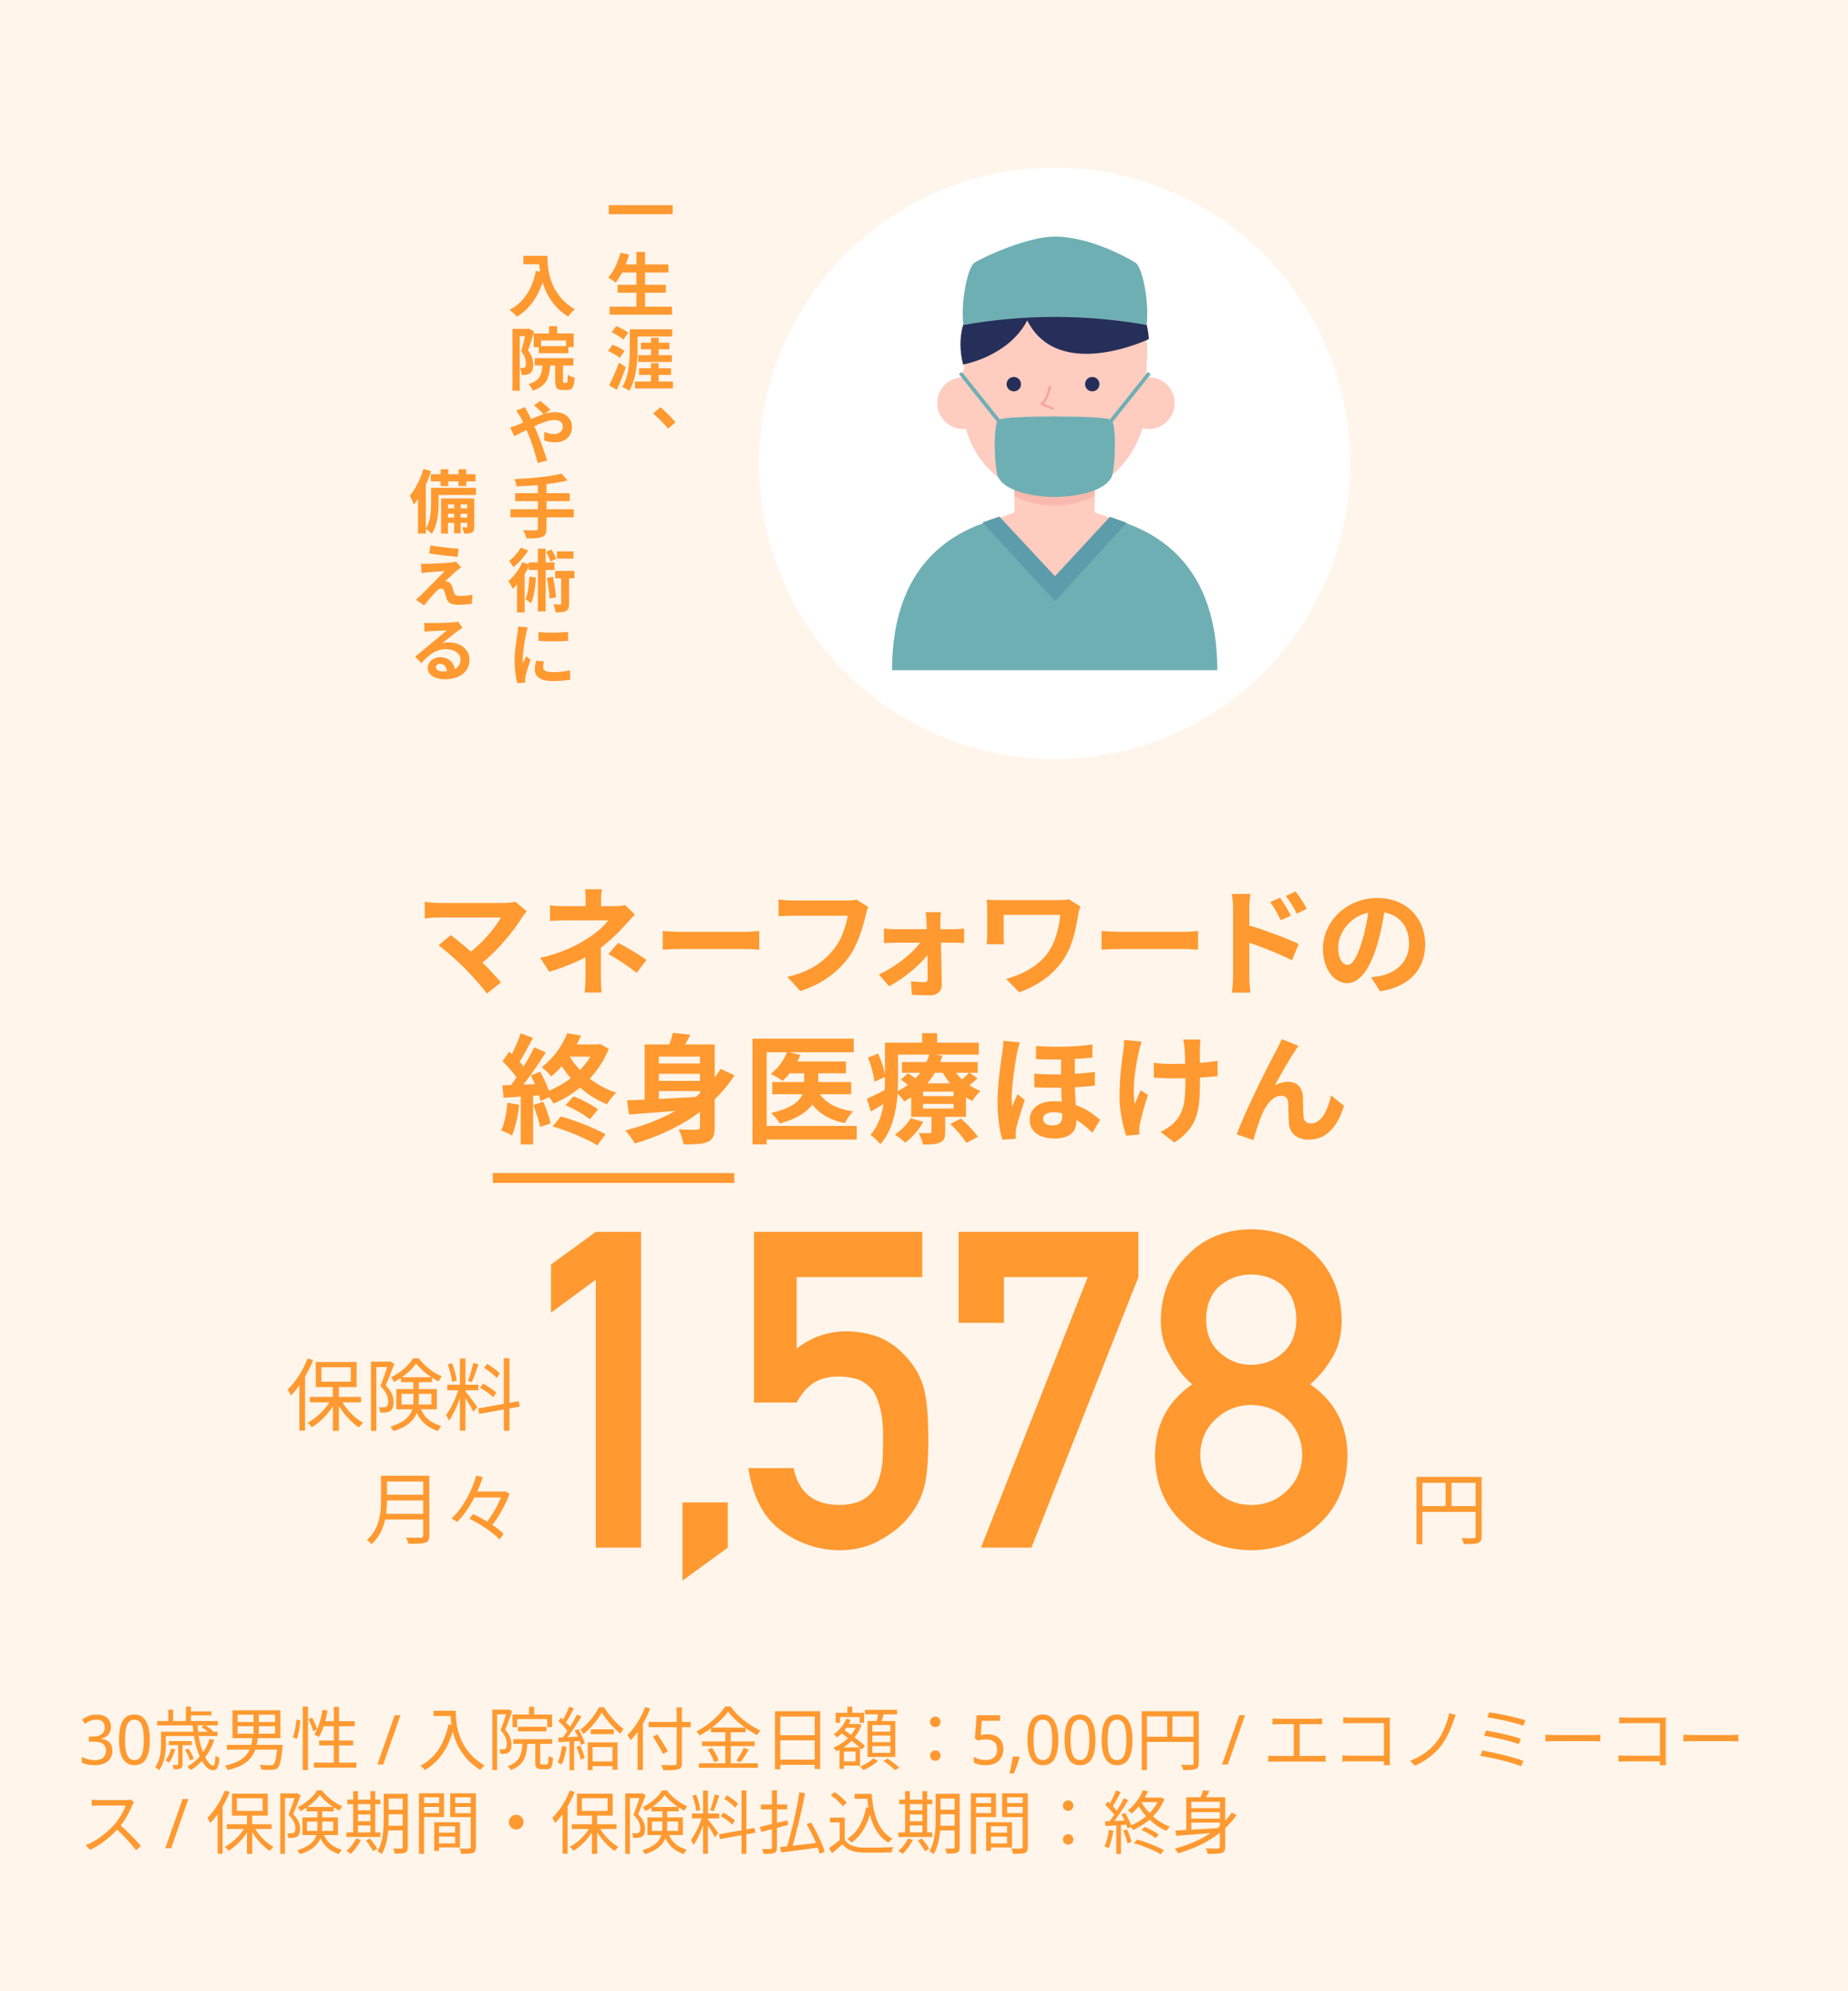 <svg width="375" height="404" viewBox="0 0 375 404" fill="none" xmlns="http://www.w3.org/2000/svg">
<rect x="0" y="0" width="375" height="404" fill="#808080" stroke="none"/>
<g clip-path="url(#clip0_47404_7849)">
<path d="M373.55 0H0V11.279V392.721V404H375V392.721V0H373.55Z" fill="#FFF5EB"/>
<path d="M120.901 259.64L111.805 266.319V256.563L120.901 249.928H130.086V314H120.901V259.64ZM138.494 320.68V304.815H147.678V314L138.494 320.68ZM153.001 284.557V249.928H187.146V259.112H161.658V273.614C164.646 271.271 168.059 270.099 171.897 270.099C174.358 270.157 176.614 270.597 178.665 271.417C180.598 272.325 182.166 273.438 183.367 274.757C185.154 276.515 186.443 278.551 187.234 280.865C187.644 282.125 187.937 283.663 188.113 285.479C188.289 287.325 188.377 289.596 188.377 292.291C188.377 296.451 188.084 299.645 187.498 301.871C186.883 304.068 185.857 306.017 184.422 307.716C183.162 309.386 181.331 310.909 178.929 312.286C176.585 313.722 173.802 314.469 170.579 314.527C166.243 314.527 162.273 313.238 158.67 310.66C155.008 308.023 152.737 303.761 151.858 297.872H161.043C162.039 302.794 165.1 305.284 170.227 305.343C172.425 305.343 174.182 304.903 175.501 304.024C176.761 303.175 177.639 302.062 178.137 300.685C178.665 299.308 178.987 297.813 179.104 296.202C179.163 294.62 179.192 293.082 179.192 291.588C179.251 287.926 178.679 284.952 177.478 282.667C176.834 281.583 175.882 280.719 174.622 280.074C173.362 279.547 171.795 279.283 169.92 279.283C168.25 279.283 166.726 279.664 165.349 280.426C163.972 281.217 162.742 282.594 161.658 284.557H153.001ZM194.531 268.385V249.928H231.005V259.112L209.296 314H199.057L220.722 259.112H203.715V268.385H194.531ZM244.739 267.726C244.798 270.685 245.75 272.94 247.596 274.493C249.412 276.104 251.507 276.91 253.88 276.91C256.341 276.91 258.479 276.104 260.296 274.493C262.083 272.94 263.006 270.685 263.064 267.726C263.006 264.679 262.083 262.379 260.296 260.826C258.479 259.332 256.341 258.585 253.88 258.585C251.507 258.585 249.412 259.332 247.596 260.826C245.75 262.379 244.798 264.679 244.739 267.726ZM234.368 295.279C234.427 289.098 236.946 284.293 241.927 280.865C240.022 279.195 238.528 277.276 237.444 275.108C236.185 273.087 235.555 270.685 235.555 267.901C235.613 262.569 237.415 258.16 240.96 254.674C244.3 251.217 248.606 249.459 253.88 249.4C259.241 249.459 263.621 251.217 267.02 254.674C270.447 258.16 272.19 262.569 272.249 267.901C272.249 270.685 271.678 273.087 270.535 275.108C269.334 277.276 267.781 279.195 265.877 280.865C270.857 284.293 273.377 289.098 273.436 295.279C273.377 301.051 271.487 305.665 267.767 309.122C263.987 312.667 259.358 314.469 253.88 314.527C248.431 314.469 243.875 312.667 240.213 309.122C236.375 305.665 234.427 301.051 234.368 295.279ZM243.553 295.191C243.611 298.121 244.666 300.523 246.717 302.398C248.68 304.361 251.067 305.343 253.88 305.343C256.78 305.343 259.212 304.361 261.175 302.398C263.167 300.523 264.192 298.121 264.251 295.191C264.192 292.203 263.167 289.771 261.175 287.896C259.212 286.051 256.78 285.099 253.88 285.04C251.067 285.099 248.68 286.051 246.717 287.896C244.666 289.771 243.611 292.203 243.553 295.191Z" fill="#FF9930"/>
<path d="M67.552 281.064H68.768V290.296H67.552V281.064ZM62.88 283.416H73.264V284.52H62.88V283.416ZM69.104 283.848C70.064 285.768 71.936 287.704 73.68 288.664C73.424 288.888 73.04 289.32 72.832 289.608C71.088 288.488 69.232 286.328 68.176 284.2L69.104 283.848ZM67.28 283.768L68.224 284.12C67.152 286.328 65.168 288.472 63.264 289.576C63.056 289.288 62.688 288.872 62.432 288.632C64.304 287.704 66.272 285.72 67.28 283.768ZM65.216 277.4V280.328H71.184V277.4H65.216ZM64.08 276.328H72.368V281.416H64.08V276.328ZM62.416 275.608L63.552 275.96C62.464 278.664 60.784 281.352 59.04 283.128C58.912 282.856 58.576 282.232 58.352 281.944C59.952 280.424 61.488 278.04 62.416 275.608ZM60.752 279.736L61.888 278.6L61.904 278.616V290.248H60.752V279.736ZM75.28 276.264H79.168V277.352H76.368V290.296H75.28V276.264ZM78.816 276.264H79.024L79.216 276.216L80.016 276.696C79.52 278.024 78.864 279.736 78.272 281.08C79.536 282.36 79.856 283.448 79.872 284.424C79.872 285.288 79.68 285.944 79.2 286.264C78.96 286.424 78.656 286.52 78.336 286.568C77.984 286.6 77.552 286.6 77.136 286.584C77.12 286.28 77.024 285.816 76.848 285.512C77.232 285.544 77.6 285.544 77.872 285.528C78.08 285.528 78.272 285.48 78.416 285.384C78.688 285.208 78.784 284.792 78.784 284.296C78.768 283.448 78.4 282.44 77.184 281.224C77.808 279.72 78.464 277.72 78.816 276.584V276.264ZM81.36 279.416H87.68V280.424H81.36V279.416ZM84.448 276.632C83.52 277.96 81.792 279.464 79.952 280.392C79.824 280.104 79.568 279.688 79.36 279.432C81.184 278.568 82.976 277.016 83.84 275.576H84.944C86.112 277.128 87.952 278.552 89.632 279.24C89.424 279.512 89.168 279.96 89.008 280.28C87.344 279.464 85.504 278.024 84.448 276.632ZM81.472 282.792V284.952H87.536V282.792H81.472ZM80.416 281.832H88.64V285.928H80.416V281.832ZM83.888 279.96H84.992V284.2C84.992 286.52 84.256 288.968 79.872 290.36C79.744 290.104 79.424 289.656 79.216 289.464C83.36 288.168 83.888 286.168 83.888 284.168V279.96ZM85.184 285.368C86.112 287.784 87.488 288.664 89.552 289.352C89.28 289.608 88.976 290.008 88.848 290.36C86.624 289.528 85.136 288.376 84.144 285.592L85.184 285.368ZM93.328 275.624H94.448V290.264H93.328V275.624ZM90.752 280.936H97.072V282.072H90.752V280.936ZM93.152 281.528L93.872 281.848C93.312 284.024 92.176 286.792 91.104 288.248C90.976 287.896 90.688 287.384 90.496 287.064C91.52 285.832 92.64 283.4 93.152 281.528ZM94.416 282.28C94.864 282.76 96.496 284.936 96.864 285.464L96.064 286.424C95.664 285.56 94.352 283.464 93.824 282.776L94.416 282.28ZM90.864 276.808L91.744 276.584C92.192 277.704 92.56 279.16 92.672 280.12L91.728 280.376C91.648 279.416 91.28 277.928 90.864 276.808ZM96.032 276.52L97.088 276.792C96.672 278.008 96.176 279.512 95.744 280.408L94.976 280.168C95.328 279.208 95.808 277.608 96.032 276.52ZM102.24 275.576H103.376V290.28H102.24V275.576ZM97.04 285.752L105.264 284.28L105.456 285.384L97.232 286.872L97.04 285.752ZM98.24 277.528L98.864 276.712C99.792 277.256 100.896 278.072 101.424 278.664L100.784 279.592C100.272 278.968 99.168 278.104 98.24 277.528ZM97.424 281.56L97.984 280.712C98.944 281.208 100.128 281.96 100.704 282.536L100.096 283.48C99.536 282.904 98.384 282.088 97.424 281.56ZM78.048 299.408H86.4V300.576H78.048V299.408ZM78.048 303.264H86.464V304.416H78.048V303.264ZM77.92 307.136H86.384V308.288H77.92V307.136ZM77.312 299.408H78.528V304.352C78.528 307.12 78.128 310.896 75.376 313.296C75.2 313.04 74.72 312.608 74.464 312.432C77.04 310.176 77.312 306.928 77.312 304.352V299.408ZM85.872 299.408H87.12V311.52C87.12 312.368 86.896 312.784 86.288 312.992C85.664 313.2 84.608 313.216 82.88 313.216C82.8 312.864 82.576 312.288 82.368 311.952C83.696 312 85.008 311.984 85.376 311.984C85.744 311.968 85.872 311.856 85.872 311.504V299.408ZM95.808 302.624H102.496V303.824H95.808V302.624ZM95.248 308.144L96 307.184C98.224 308.208 100.912 309.872 102.192 311.216L101.344 312.32C100.128 310.976 97.504 309.216 95.248 308.144ZM96.656 299.376L97.984 299.696C96.912 302.88 95.136 306.48 92.752 308.784C92.48 308.576 91.968 308.256 91.632 308.08C94.032 305.888 95.776 302.336 96.656 299.376ZM102 302.624H102.272L102.512 302.56L103.408 303.056C102.592 305.344 100.992 308.096 99.52 309.92C99.264 309.696 98.784 309.376 98.448 309.216C99.872 307.552 101.36 304.832 102 302.928V302.624Z" fill="#FF9930"/>
<path d="M287.44 299.648H299.984V300.848H288.64V313.296H287.44V299.648ZM299.44 299.648H300.656V311.696C300.656 312.464 300.464 312.848 299.92 313.056C299.392 313.248 298.48 313.28 297.04 313.28C296.976 312.944 296.768 312.4 296.576 312.064C297.68 312.112 298.72 312.096 299.04 312.08C299.344 312.08 299.44 311.984 299.44 311.696V299.648ZM288.096 305.568H300V306.752H288.096V305.568ZM293.344 300.256H294.544V306.144H293.344V300.256Z" fill="#FF9930"/>
<circle cx="214" cy="94" r="60" fill="white"/>
<g clip-path="url(#clip1_47404_7849)">
<path d="M216.303 103.867C215.622 103.867 214.924 103.867 214.227 103.867H213.829C213.131 103.867 212.434 103.867 211.753 103.867C194.635 104.747 181.02 113.378 181.02 135.983H247.02C247.02 113.378 233.404 104.747 216.303 103.867Z" fill="#6EAFB3"/>
<path d="M225.96 105.311L222.092 103.95L222.274 96.066H214.005H205.72L205.903 103.95L202.051 105.311L213.856 118.705L214.005 118.556L214.155 118.705L225.96 105.311Z" fill="#FFCCC0"/>
<path opacity="0.5" d="M205.887 100.681C208.516 101.982 211.421 102.631 214.355 102.573C217.056 102.519 219.712 101.861 222.125 100.647V96.05H205.887V100.681Z" fill="#F4A79D"/>
<path d="M232.591 76.979V81.56C232.591 91.618 224.389 100.614 214.327 100.797C211.854 100.841 209.397 100.392 207.101 99.475C204.804 98.559 202.713 97.193 200.95 95.459C199.188 93.725 197.789 91.657 196.835 89.376C195.882 87.095 195.394 84.647 195.398 82.174V76.979C195.396 75.118 195.761 73.274 196.471 71.554C197.182 69.833 198.225 68.269 199.54 66.952C200.855 65.634 202.417 64.588 204.137 63.874C205.856 63.159 207.699 62.791 209.562 62.788H218.395C235.663 61.809 232.591 69.145 232.591 76.979Z" fill="#FFCCC0"/>
<path d="M213.078 78.307C213.078 78.307 212.364 81.826 211.219 81.925L213.792 82.954" stroke="#F4A79D" stroke-width="0.49" stroke-linejoin="bevel"/>
<path d="M221.645 79.403C222.452 79.403 223.106 78.749 223.106 77.942C223.106 77.135 222.452 76.481 221.645 76.481C220.838 76.481 220.184 77.135 220.184 77.942C220.184 78.749 220.838 79.403 221.645 79.403Z" fill="#262F59"/>
<path d="M205.723 79.403C206.53 79.403 207.184 78.749 207.184 77.942C207.184 77.135 206.53 76.481 205.723 76.481C204.916 76.481 204.262 77.135 204.262 77.942C204.262 78.749 204.916 79.403 205.723 79.403Z" fill="#262F59"/>
<path d="M195.426 87.037C198.314 87.037 200.656 84.689 200.656 81.793C200.656 78.896 198.314 76.548 195.426 76.548C192.537 76.548 190.195 78.896 190.195 81.793C190.195 84.689 192.537 87.037 195.426 87.037Z" fill="#FFCCC0"/>
<path d="M233.137 68.797C233.137 68.797 214.773 77.593 208.447 65.013C204.611 72.382 195.43 73.959 195.43 73.959C189.734 51.419 231.344 44.913 233.137 68.797Z" fill="#262F59"/>
<path d="M233.133 87.037C236.021 87.037 238.363 84.689 238.363 81.793C238.363 78.896 236.021 76.548 233.133 76.548C230.244 76.548 227.902 78.896 227.902 81.793C227.902 84.689 230.244 87.037 233.133 87.037Z" fill="#FFCCC0"/>
<path d="M230.383 53.278C228.109 51.884 220.787 48 214.029 48C208.732 48 200.048 51.884 197.774 53.278C196.329 54.158 194.901 61.428 195.499 65.942C207.788 63.751 220.369 63.751 232.658 65.942C233.256 61.378 231.845 54.158 230.383 53.278Z" fill="#6EAFB3"/>
<path d="M214.09 84.498C208.611 84.498 203.115 84.697 202.567 85.228C201.454 86.274 201.786 95.303 202.567 96.847C203.912 99.502 209.026 100.78 214.09 100.83V84.498Z" fill="#6EAFB3"/>
<path d="M213.906 84.498C219.402 84.498 224.881 84.697 225.529 85.228C226.641 86.274 226.293 95.303 225.529 96.847C224.167 99.502 219.07 100.78 213.906 100.83V84.498Z" fill="#6EAFB3"/>
<path d="M194.895 75.685L203.313 86.224" stroke="#6EAFB3" stroke-width="0.75" stroke-miterlimit="10"/>
<path d="M233.219 75.685L224.801 86.224" stroke="#6EAFB3" stroke-width="0.75" stroke-miterlimit="10"/>
<path d="M228.635 106.058L225.231 104.863L214.073 116.913L202.783 104.797L199.379 105.992L214.09 121.958L228.635 106.058Z" fill="#5D9CAB"/>
</g>
<path d="M106.903 184.88C106.567 185.264 106.279 185.6 106.087 185.888C104.215 188.984 100.663 193.304 96.943 196.04L94.543 193.832C97.711 191.624 100.399 188.36 101.647 186.152C99.535 186.152 90.799 186.152 88.975 186.152C87.991 186.152 86.695 186.272 86.191 186.344V182.96C86.839 183.08 88.135 183.2 88.975 183.2C90.487 183.2 99.703 183.2 102.271 183.2C103.207 183.2 103.999 183.104 104.527 182.936L106.903 184.88ZM94.255 196.4C92.839 194.984 90.391 192.8 88.975 191.792L91.495 189.728C92.791 190.712 95.191 192.656 97.015 194.408C98.599 195.944 100.495 197.936 101.647 199.328L98.815 201.584C97.831 200.24 95.815 197.984 94.255 196.4ZM122.143 180.416C122.047 180.968 121.975 181.88 121.975 182.624C121.975 183.344 121.975 184.568 121.975 185.288H118.831C118.831 184.568 118.831 183.464 118.831 182.624C118.831 181.856 118.807 180.992 118.711 180.416H122.143ZM128.839 185.552C128.239 186.176 127.495 186.968 126.991 187.544C125.647 189.08 123.631 191.072 121.447 192.608C118.855 194.456 115.183 196.04 111.463 197.168L109.615 194.336C114.247 193.304 117.319 191.648 119.383 190.304C121.231 189.128 122.719 187.712 123.439 186.728C122.143 186.728 115.759 186.728 114.751 186.728C113.887 186.728 112.375 186.776 111.607 186.848V183.704C112.519 183.824 113.863 183.848 114.679 183.848C115.759 183.848 123.439 183.848 124.855 183.848C125.599 183.848 126.295 183.776 126.847 183.632L128.839 185.552ZM121.927 190.784C121.927 192.512 121.927 196.376 121.927 198.32C121.927 199.256 121.999 200.624 122.071 201.368H118.639C118.711 200.696 118.807 199.256 118.807 198.32C118.807 196.472 118.807 193.52 118.807 192.08L121.927 190.784ZM129.199 197.384C127.111 195.752 125.527 194.744 123.463 193.568L125.431 191.288C127.639 192.464 128.887 193.184 131.191 194.744L129.199 197.384ZM134.479 188.888C135.367 188.96 137.095 189.056 138.343 189.056C141.175 189.056 149.095 189.056 151.231 189.056C152.359 189.056 153.415 188.936 154.063 188.888V192.68C153.487 192.656 152.263 192.536 151.255 192.536C149.071 192.536 141.175 192.536 138.343 192.536C136.999 192.536 135.391 192.608 134.479 192.68V188.888ZM176.201 184.04C175.961 184.496 175.793 185.192 175.673 185.696C175.121 188.048 174.065 191.768 172.049 194.456C169.889 197.312 166.697 199.712 162.401 201.08L159.785 198.2C164.561 197.096 167.249 195.008 169.193 192.584C170.801 190.568 171.689 187.856 172.025 185.792C170.561 185.792 162.641 185.792 160.841 185.792C159.737 185.792 158.609 185.864 157.985 185.888V182.504C158.705 182.6 160.049 182.696 160.841 182.696C162.641 182.696 170.609 182.696 171.953 182.696C172.409 182.696 173.177 182.672 173.825 182.528L176.201 184.04ZM190.937 185.072C190.841 185.672 190.817 186.44 190.817 187.088C190.913 190.232 191.057 196.016 191.105 199.832C191.129 201.08 190.169 201.944 188.753 201.944C187.601 201.944 186.113 201.896 185.033 201.824L184.865 199.088C185.825 199.208 186.977 199.28 187.601 199.28C188.057 199.28 188.249 199.04 188.249 198.536C188.249 195.848 188.153 190.232 188.009 187.088C188.009 186.488 187.937 185.744 187.817 185.072H190.937ZM179.369 188.384C179.945 188.48 180.905 188.528 181.553 188.528C182.897 188.528 192.737 188.528 193.673 188.528C194.297 188.528 195.233 188.456 195.641 188.384V191.312C195.089 191.288 194.321 191.264 193.817 191.264C193.073 191.264 182.657 191.264 181.625 191.264C180.929 191.264 180.041 191.312 179.369 191.36V188.384ZM178.337 197.72C182.201 195.944 186.017 192.704 187.313 190.352L188.873 190.376L188.921 192.704C187.673 194.96 183.785 198.344 180.425 200.096L178.337 197.72ZM219.233 183.92C219.089 184.28 218.849 185.216 218.801 185.552C218.369 188.048 217.817 191.552 215.945 194.456C213.953 197.576 210.689 199.976 206.825 201.32L204.161 198.608C207.377 197.792 211.097 195.824 212.969 192.824C214.193 190.88 214.913 188.192 215.153 185.624C213.641 185.624 205.361 185.624 203.657 185.624C203.657 186.344 203.657 188.648 203.657 189.608C203.657 189.968 203.657 190.832 203.729 191.576H200.201C200.273 190.856 200.321 190.256 200.321 189.608C200.321 188.648 200.321 185.672 200.321 184.544C200.321 183.896 200.297 183.176 200.225 182.552C200.969 182.6 202.049 182.624 203.153 182.624C204.113 182.624 212.921 182.624 214.625 182.624C215.441 182.624 216.257 182.576 216.905 182.456L219.233 183.92ZM223.529 188.888C224.417 188.96 226.145 189.056 227.393 189.056C230.225 189.056 238.145 189.056 240.281 189.056C241.409 189.056 242.465 188.936 243.113 188.888V192.68C242.537 192.656 241.313 192.536 240.305 192.536C238.121 192.536 230.225 192.536 227.393 192.536C226.049 192.536 224.441 192.608 223.529 192.68V188.888ZM259.769 182.144C260.441 183.152 261.425 184.688 261.953 185.792L259.889 186.704C259.169 185.192 258.641 184.232 257.753 183.008L259.769 182.144ZM262.913 180.848C263.633 181.808 264.641 183.296 265.169 184.376L263.153 185.384C262.385 183.848 261.809 182.96 260.921 181.784L262.913 180.848ZM250.217 198.056C250.217 196.232 250.217 186.296 250.217 184.256C250.217 183.392 250.121 182.216 249.953 181.376H253.721C253.625 182.216 253.505 183.272 253.505 184.256C253.505 186.92 253.505 196.28 253.505 198.056C253.505 198.752 253.625 200.432 253.721 201.392H249.977C250.121 200.456 250.217 199.016 250.217 198.056ZM252.785 187.568C256.001 188.456 261.161 190.352 263.537 191.528L262.169 194.84C259.457 193.424 255.401 191.888 252.785 191.024V187.568ZM281.129 183.56C280.793 186.008 280.313 188.816 279.473 191.648C278.033 196.496 275.969 199.472 273.353 199.472C270.665 199.472 268.457 196.52 268.457 192.464C268.457 186.944 273.281 182.192 279.497 182.192C285.425 182.192 289.193 186.32 289.193 191.576C289.193 196.616 286.097 200.192 280.049 201.128L278.225 198.296C279.161 198.176 279.833 198.056 280.481 197.912C283.529 197.168 285.929 194.984 285.929 191.456C285.929 187.688 283.577 185 279.425 185C274.337 185 271.553 189.152 271.553 192.176C271.553 194.6 272.513 195.776 273.425 195.776C274.457 195.776 275.369 194.24 276.377 191C277.073 188.744 277.601 185.984 277.841 183.464L281.129 183.56ZM114.756 224.264L116.364 222.44C118.116 223.088 120.204 224.216 121.356 225.08L119.7 227.072C118.572 226.16 116.46 224.936 114.756 224.264ZM112.14 228.536L113.82 226.52C116.94 227.36 120.66 228.92 122.892 230.12L121.212 232.376C119.1 231.056 115.284 229.448 112.14 228.536ZM115.116 209.624L117.924 210.104C116.604 213.056 114.756 216.008 111.852 218.408C111.42 217.808 110.508 216.92 109.908 216.536C112.5 214.544 114.228 211.88 115.116 209.624ZM115.572 211.904H121.524V214.376H114.348L115.572 211.904ZM120.756 211.904H121.284L121.764 211.808L123.54 212.792C121.404 218.168 116.988 221.96 112.308 223.904C111.972 223.232 111.108 222.104 110.556 221.624C115.044 219.992 119.124 216.68 120.756 212.408V211.904ZM115.284 213.8C117.132 217.256 120.804 220.304 125.028 221.696C124.428 222.248 123.588 223.328 123.18 224.048C118.812 222.296 115.188 218.816 113.004 214.616L115.284 213.8ZM105.66 209.648L108.156 210.584C107.172 212.408 106.068 214.544 105.132 215.888L103.212 215.048C104.076 213.632 105.108 211.328 105.66 209.648ZM108.42 212.48L110.748 213.536C109.02 216.296 106.668 219.632 104.844 221.72L103.188 220.784C104.964 218.6 107.172 215.072 108.42 212.48ZM101.964 215.336L103.332 213.368C104.604 214.472 106.092 215.984 106.716 217.088L105.228 219.32C104.652 218.168 103.188 216.488 101.964 215.336ZM107.7 218.216L109.596 217.424C110.532 219.032 111.444 221.12 111.708 222.488L109.668 223.4C109.428 222.032 108.588 219.848 107.7 218.216ZM101.94 220.208C104.148 220.136 107.388 220.016 110.556 219.872L110.532 222.152C107.58 222.368 104.508 222.56 102.18 222.728L101.94 220.208ZM108.228 224.192L110.244 223.544C110.844 224.912 111.468 226.712 111.732 227.912L109.62 228.656C109.38 227.456 108.756 225.608 108.228 224.192ZM102.972 223.736L105.348 224.144C105.108 226.448 104.58 228.848 103.884 230.384C103.38 230.072 102.3 229.568 101.7 229.328C102.396 227.912 102.78 225.776 102.972 223.736ZM105.66 221.48H108.18V232.184H105.66V221.48ZM132.66 215.768H143.34V217.856H132.66V215.768ZM132.66 219.296H143.34V221.36H132.66V219.296ZM142.044 211.904H145.02V228.656C145.02 230.312 144.708 231.152 143.652 231.656C142.596 232.136 141.036 232.184 138.708 232.184C138.588 231.32 138.132 229.952 137.7 229.136C139.188 229.232 140.892 229.208 141.396 229.208C141.876 229.208 142.044 229.064 142.044 228.608V211.904ZM127.236 223.256C131.172 223.112 137.556 222.776 143.436 222.44L143.388 224.864C137.796 225.344 131.82 225.824 127.644 226.112L127.236 223.256ZM146.244 216.848L149.052 218.192C144.564 225.104 137.172 229.52 128.844 231.992C128.436 231.296 127.476 229.976 126.9 229.352C135.276 227.24 142.332 223.136 146.244 216.848ZM136.548 209.552L140.1 209.936C139.38 211.4 138.444 212.888 137.772 213.848L135.204 213.344C135.732 212.216 136.284 210.68 136.548 209.552ZM130.812 211.904H143.004V214.376H133.692V224.576H130.812V211.904ZM159.948 215.36H171.66V217.76H159.948V215.36ZM156.708 219.536H172.716V222.008H156.708V219.536ZM163.188 216.248H166.044V220.232C166.044 223.16 164.58 226.16 158.268 227.936C157.908 227.36 157.092 226.352 156.468 225.824C162.348 224.48 163.188 222.152 163.188 220.184V216.248ZM159.732 213.368L162.42 214.04C161.604 216.08 160.188 218.048 158.796 219.296C158.244 218.864 157.068 218.192 156.396 217.88C157.836 216.8 159.084 215.096 159.732 213.368ZM165.852 221.144C167.004 223.496 169.476 224.96 173.124 225.488C172.524 226.04 171.78 227.12 171.42 227.864C167.34 227.024 164.868 225.008 163.428 221.648L165.852 221.144ZM152.7 210.728H173.244V213.488H155.58V232.184H152.7V210.728ZM154.476 228.44H173.844V231.2H154.476V228.44ZM183.036 215.48H198.396V217.64H183.036V215.48ZM182.796 219.032L184.26 217.76C185.124 218.288 186.252 219.104 186.828 219.656L185.268 221.072C184.74 220.496 183.66 219.632 182.796 219.032ZM192.828 228.032L195.012 226.952C196.236 228.032 197.724 229.568 198.444 230.648L196.092 231.872C195.492 230.816 194.052 229.184 192.828 228.032ZM187.308 223.976V224.912H193.5V223.976H187.308ZM187.308 221.48V222.392H193.5V221.48H187.308ZM184.908 219.8H196.02V226.592H184.908V219.8ZM184.764 226.88L187.356 227.6C186.492 229.208 185.052 230.84 183.684 231.848C183.228 231.368 182.196 230.552 181.572 230.192C182.844 229.376 184.068 228.128 184.764 226.88ZM196.692 217.592L198.348 218.792C197.58 219.56 196.62 220.256 195.9 220.712L194.46 219.608C195.156 219.104 196.14 218.168 196.692 217.592ZM193.14 216.392C194.268 218.48 196.5 220.424 198.972 221.336C198.42 221.816 197.676 222.728 197.316 223.352C194.652 222.128 192.348 219.752 191.004 217.064L193.14 216.392ZM189.012 225.728H191.796V229.688C191.796 230.864 191.58 231.464 190.692 231.824C189.852 232.184 188.772 232.208 187.308 232.208C187.164 231.488 186.756 230.528 186.42 229.88C187.308 229.928 188.316 229.904 188.628 229.904C188.916 229.904 189.012 229.832 189.012 229.592V225.728ZM188.58 213.848L191.244 214.184C190.068 217.856 187.812 221.192 183.468 223.472C183.108 222.848 182.316 221.984 181.74 221.6C185.748 219.704 187.812 216.752 188.58 213.848ZM180.948 211.544H198.612V213.968H180.948V211.544ZM179.58 211.544H182.22V219.296C182.22 223.16 181.692 228.776 178.644 232.16C178.236 231.608 177.18 230.6 176.628 230.24C179.34 227.216 179.58 222.728 179.58 219.296V211.544ZM187.116 209.624H190.164V213.008H187.116V209.624ZM176.148 214.592L178.188 213.752C178.884 215.264 179.508 217.232 179.652 218.456L177.444 219.464C177.324 218.192 176.772 216.152 176.148 214.592ZM175.908 222.92C177.036 222.44 178.596 221.648 180.252 220.808L180.9 222.992C179.532 223.856 178.092 224.72 176.724 225.512L175.908 222.92ZM218.1 213.584C218.1 215.384 218.1 217.688 218.1 219.2C218.1 222.536 218.412 225.272 218.412 227.456C218.412 229.592 217.092 230.984 213.972 230.984C211.188 230.984 208.956 229.784 208.956 227.192C208.956 225.104 210.636 223.424 213.876 223.424C218.676 223.424 221.796 225.944 223.236 227.216L221.652 229.832C219.348 227.48 216.444 225.656 213.78 225.656C212.436 225.656 211.668 226.184 211.668 227C211.668 227.864 212.412 228.344 213.588 228.344C215.028 228.344 215.556 227.624 215.556 226.472C215.556 225.008 215.316 221.792 215.316 219.296C215.316 217.328 215.316 214.712 215.316 213.584H218.1ZM209.868 217.832C214.404 218.192 218.724 217.904 222.18 217.496V220.256C219.036 220.616 214.428 220.832 209.892 220.592L209.868 217.832ZM210.228 212.216C214.62 212.552 218.724 212.336 221.676 211.904V214.568C218.748 214.88 214.668 215.096 210.228 214.88V212.216ZM206.964 211.472C206.772 211.952 206.484 213.176 206.388 213.608C206.028 215.216 205.284 220.52 205.284 222.92C205.284 223.376 205.308 224.072 205.38 224.552C205.692 223.712 206.124 222.8 206.484 222.008L207.948 223.184C207.276 225.176 206.508 227.6 206.22 228.92C206.148 229.256 206.1 229.784 206.1 230.024C206.1 230.288 206.124 230.696 206.148 231.032L203.388 231.224C202.884 229.568 202.428 226.808 202.428 223.568C202.428 219.944 203.1 215.384 203.388 213.536C203.484 212.888 203.604 211.928 203.604 211.184L206.964 211.472ZM243.612 210.92C243.516 211.448 243.492 212.024 243.492 212.576C243.444 213.68 243.492 218.216 243.492 219.632C243.492 225.272 243.06 228.776 238.284 231.8L235.5 229.64C236.436 229.232 237.636 228.464 238.308 227.72C240.132 225.8 240.54 223.64 240.54 219.608C240.54 217.808 240.492 213.92 240.372 212.576C240.324 212 240.204 211.304 240.108 210.92H243.612ZM234.132 215.624C235.308 215.792 236.484 215.864 237.78 215.864C240.876 215.864 244.716 215.648 247.068 215.216V218.336C244.788 218.6 241.092 218.792 237.852 218.792C236.796 218.792 235.332 218.72 234.132 218.648V215.624ZM231.66 211.328C231.468 211.928 231.228 212.792 231.108 213.296C230.508 215.96 229.644 221 230.292 223.976C230.604 223.232 231.06 222.056 231.444 221.192L232.956 222.152C232.236 224.216 231.612 226.616 231.324 227.984C231.228 228.368 231.156 228.896 231.18 229.16C231.18 229.424 231.204 229.832 231.228 230.168L228.54 230.432C228.012 228.968 227.172 225.632 227.172 222.656C227.172 218.72 227.652 215.024 227.964 213.056C228.06 212.408 228.084 211.592 228.108 210.992L231.66 211.328ZM263.508 212.192C263.244 212.504 263.004 212.912 262.74 213.32C261.54 215.024 259.86 218.096 258.684 220.232C259.572 219.704 260.508 219.488 261.42 219.488C263.22 219.488 264.3 220.616 264.396 222.632C264.444 223.688 264.396 225.608 264.516 226.616C264.612 227.552 265.26 227.936 266.052 227.936C268.14 227.936 269.436 225.224 270.108 222.248L272.724 224.36C271.452 228.488 269.244 231.224 265.548 231.224C262.884 231.224 261.66 229.616 261.54 227.888C261.468 226.592 261.468 224.648 261.396 223.664C261.324 222.824 260.868 222.32 260.004 222.32C258.372 222.32 257.004 224 256.164 225.944C255.516 227.336 254.7 230.024 254.34 231.296L250.956 230.144C252.708 225.344 257.628 215.552 258.924 213.248C259.212 212.624 259.668 211.832 260.1 210.824L263.508 212.192Z" fill="#FF9930"/>
<path d="M100 239H149" stroke="#FF9930" stroke-width="2"/>
<path d="M106.206 51.898H110.168V53.606H106.206V51.898ZM109.342 51.898H111.078C111.078 54.558 111.456 59.71 116.65 62.748C116.258 63.056 115.586 63.798 115.292 64.218C109.958 61.012 109.342 54.754 109.342 51.898ZM108.74 54.964L110.672 55.314C109.692 59.472 107.83 62.482 104.904 64.246C104.596 63.882 103.812 63.182 103.378 62.874C106.304 61.39 107.984 58.674 108.74 54.964ZM111.414 66.184H113.052V68.382H111.414V66.184ZM108.306 67.654H116.412V70.412H114.858V69.082H109.79V70.426H108.306V67.654ZM109.342 70.216H115.334V71.658H109.342V70.216ZM108.502 72.666H116.356V74.164H108.502V72.666ZM110.084 73.394H111.68C111.554 76.404 111.134 78.252 108.124 79.26C107.984 78.854 107.564 78.238 107.242 77.93C109.776 77.174 110 75.83 110.084 73.394ZM112.66 73.226H114.242V77.202C114.242 77.608 114.27 77.664 114.452 77.664C114.536 77.664 114.83 77.664 114.928 77.664C115.152 77.664 115.194 77.44 115.222 76.012C115.53 76.264 116.202 76.53 116.622 76.628C116.482 78.602 116.09 79.134 115.11 79.134C114.858 79.134 114.396 79.134 114.172 79.134C112.94 79.134 112.66 78.658 112.66 77.216V73.226ZM103.994 66.716H107.298V68.214H105.464V79.274H103.994V66.716ZM106.78 66.716H107.06L107.298 66.66L108.39 67.276C108.026 68.48 107.564 70.006 107.158 71.098C108.026 72.19 108.194 73.128 108.194 73.94C108.194 74.85 108.012 75.438 107.564 75.746C107.34 75.9 107.074 75.998 106.766 76.04C106.514 76.068 106.178 76.082 105.856 76.082C105.842 75.676 105.716 75.046 105.492 74.64C105.744 74.654 105.926 74.668 106.094 74.654C106.248 74.654 106.388 74.626 106.486 74.542C106.654 74.416 106.724 74.136 106.724 73.744C106.724 73.086 106.542 72.218 105.744 71.28C106.136 70.02 106.584 68.088 106.78 67.192V66.716ZM110.364 84.096C109.874 83.592 108.908 82.654 108.362 82.234L109.65 81.338C110.14 81.73 111.19 82.626 111.68 83.144L110.364 84.096ZM106.556 82.598C106.668 82.864 106.948 83.438 107.102 83.704C107.676 84.782 108.306 86.168 108.81 87.344C109.468 88.87 110.56 91.852 111.022 93.434L109.09 93.924C108.656 92.16 107.928 89.794 107.214 88.114C106.654 86.812 106.136 85.538 105.562 84.53C105.352 84.194 105.016 83.662 104.736 83.312L106.556 82.598ZM103.532 86.7C104.078 86.574 104.68 86.35 104.918 86.252C107.466 85.258 110.336 83.62 112.59 83.62C114.746 83.62 116.062 84.936 116.062 86.56C116.062 88.52 114.718 89.752 112.576 89.752C111.806 89.752 110.938 89.556 110.406 89.36L110.462 87.61C111.092 87.876 111.792 88.072 112.394 88.072C113.444 88.072 114.214 87.498 114.214 86.49C114.214 85.79 113.598 85.202 112.548 85.202C110.28 85.202 106.08 87.708 104.344 88.492L103.532 86.7ZM113.948 96.086L115.166 97.472C112.282 98.214 108.25 98.564 104.82 98.676C104.778 98.256 104.568 97.57 104.414 97.206C107.788 97.066 111.652 96.702 113.948 96.086ZM104.54 100.062H115.614V101.672H104.54V100.062ZM103.574 103.324H116.44V104.962H103.574V103.324ZM109.146 98.06H110.896V107.258C110.896 108.252 110.644 108.7 109.972 108.952C109.3 109.218 108.278 109.26 106.85 109.246C106.738 108.77 106.416 108.014 106.164 107.58C107.2 107.622 108.376 107.608 108.698 107.608C109.02 107.608 109.146 107.51 109.146 107.23V98.06ZM107.41 116.994L108.754 117.19C108.614 119.136 108.334 121.11 107.76 122.384C107.522 122.174 106.962 121.782 106.64 121.6C107.144 120.48 107.326 118.716 107.41 116.994ZM107.284 114.096H112.52V115.636H107.284V114.096ZM109.146 111.324H110.714V124.036H109.146V111.324ZM110.966 117.26L112.198 117.022C112.492 118.366 112.744 120.046 112.814 121.194L111.526 121.446C111.47 120.312 111.232 118.59 110.966 117.26ZM113.01 111.87H116.356V113.34H113.01V111.87ZM112.66 115.832H116.566V117.33H112.66V115.832ZM110.812 111.954L111.904 111.492C112.282 112.08 112.702 112.878 112.87 113.396L111.708 113.914C111.554 113.396 111.162 112.57 110.812 111.954ZM113.878 116.252H115.474V122.454C115.474 123.238 115.362 123.7 114.858 123.966C114.368 124.218 113.696 124.246 112.758 124.246C112.716 123.784 112.52 123.098 112.31 122.622C112.87 122.65 113.458 122.65 113.64 122.65C113.822 122.636 113.878 122.594 113.878 122.426V116.252ZM105.674 111.114L107.186 111.674C106.444 112.892 105.268 114.222 104.176 115.062C103.98 114.712 103.574 114.11 103.308 113.802C104.218 113.13 105.198 112.01 105.674 111.114ZM104.918 117.12L106.234 115.804L106.458 115.874V124.26H104.918V117.12ZM105.996 114.068L107.494 114.586C106.682 116.378 105.352 118.268 104.064 119.458C103.896 119.108 103.448 118.282 103.154 117.918C104.26 116.98 105.352 115.538 105.996 114.068ZM109.258 128.214C110.98 128.452 113.78 128.382 115.278 128.2V130.006C113.57 130.174 111.022 130.174 109.272 130.006L109.258 128.214ZM110.378 134.192C110.266 134.668 110.21 135.004 110.21 135.368C110.21 135.998 110.756 136.376 112.184 136.376C113.43 136.376 114.466 136.264 115.684 135.998L115.726 137.888C114.816 138.07 113.682 138.168 112.1 138.168C109.692 138.168 108.53 137.3 108.53 135.872C108.53 135.312 108.614 134.766 108.782 134.052L110.378 134.192ZM107.102 127.276C107.004 127.57 106.822 128.284 106.766 128.536C106.57 129.46 106.08 132.26 106.08 133.66C106.08 133.94 106.094 134.29 106.136 134.57C106.346 134.094 106.57 133.618 106.78 133.142L107.648 133.828C107.242 135.004 106.78 136.516 106.64 137.258C106.598 137.468 106.556 137.776 106.556 137.916C106.57 138.07 106.57 138.308 106.584 138.504L104.974 138.602C104.694 137.65 104.428 135.942 104.428 134.038C104.428 131.924 104.848 129.572 105.002 128.48C105.058 128.102 105.128 127.57 105.142 127.122L107.102 127.276Z" fill="#FF9930"/>
<path d="M123.532 41.63H136.496V43.464H123.532V41.63ZM125.898 53.648H135.642V55.286H125.898V53.648ZM125.324 57.778H135.11V59.388H125.324V57.778ZM123.7 62.216H136.356V63.854H123.7V62.216ZM129.146 51.114H130.896V63.028H129.146V51.114ZM125.912 51.282L127.648 51.674C127.032 53.844 126.01 56 124.918 57.344C124.582 57.05 123.84 56.56 123.406 56.322C124.512 55.146 125.408 53.214 125.912 51.282ZM128.488 66.814H136.412V68.27H128.488V66.814ZM127.802 66.814H129.384V70.58C129.384 73.072 129.16 76.852 127.69 79.288C127.368 79.036 126.668 78.658 126.262 78.518C127.69 76.222 127.802 72.89 127.802 70.58V66.814ZM129.496 72.064H136.342V73.436H129.496V72.064ZM130.056 69.53H135.838V70.86H130.056V69.53ZM132.1 68.522H133.654V72.582H132.1V68.522ZM128.838 77.412H136.552V78.812H128.838V77.412ZM129.678 74.71H136.16V76.068H129.678V74.71ZM132.1 73.688H133.654V78.042H132.1V73.688ZM124.12 67.416L125.044 66.17C125.87 66.492 126.948 67.052 127.48 67.514L126.5 68.9C126.01 68.424 124.946 67.794 124.12 67.416ZM123.378 71.21L124.302 69.936C125.128 70.23 126.192 70.776 126.738 71.224L125.758 72.61C125.268 72.162 124.218 71.56 123.378 71.21ZM123.602 78.168C124.19 77.062 125.002 75.256 125.618 73.576L127.004 74.514C126.458 76.04 125.8 77.692 125.17 79.092L123.602 78.168Z" fill="#FF9930"/>
<path d="M135.57 86.966C134.716 85.93 133.526 84.726 132.546 83.886L134.016 82.626C135.01 83.438 136.354 84.81 137.068 85.678L135.57 86.966Z" fill="#FF9930"/>
<path d="M89.412 95.212H90.966V98.614H89.412V95.212ZM93.038 95.212H94.62V98.614H93.038V95.212ZM92.156 101.61H93.472V108.204H92.156V101.61ZM87.41 96.22H96.496V97.662H87.41V96.22ZM90.35 103.136H95.306V104.228H90.35V103.136ZM90.35 105.012H95.306V106.09H90.35V105.012ZM88.166 98.978H96.58V100.42H88.166V98.978ZM87.48 98.978H89.006V102.072C89.006 103.906 88.796 106.594 87.606 108.302C87.354 108.008 86.71 107.462 86.374 107.28C87.396 105.768 87.48 103.626 87.48 102.044V98.978ZM89.51 101.134H95.488V102.338H90.91V108.246H89.51V101.134ZM94.816 101.134H96.244V106.846C96.244 107.462 96.16 107.812 95.768 108.036C95.376 108.246 94.872 108.274 94.158 108.26C94.116 107.896 93.962 107.35 93.794 107C94.172 107.014 94.522 107.014 94.648 107C94.788 107 94.816 106.958 94.816 106.818V101.134ZM85.926 95.142L87.48 95.59C86.682 98.04 85.394 100.7 83.966 102.38C83.826 101.96 83.42 101.008 83.154 100.56C84.288 99.244 85.324 97.186 85.926 95.142ZM84.82 98.978L86.374 97.438L86.416 97.466V108.246H84.82V98.978ZM87.368 110.66C88.936 110.954 91.624 111.248 93.066 111.332L92.842 112.984C91.372 112.858 88.768 112.55 87.088 112.284L87.368 110.66ZM93.57 115.098C93.192 115.35 92.898 115.602 92.646 115.812C92.016 116.358 90.7 117.576 90.364 117.926C90.49 117.926 90.742 117.968 90.91 118.038C91.302 118.15 91.554 118.458 91.75 118.99C91.876 119.354 92.03 119.886 92.142 120.264C92.282 120.698 92.59 120.908 93.136 120.908C94.2 120.908 95.166 120.81 95.88 120.67L95.754 122.504C95.18 122.602 93.738 122.7 93.01 122.7C91.694 122.7 90.966 122.406 90.63 121.51C90.476 121.09 90.322 120.432 90.21 120.082C90.056 119.578 89.762 119.396 89.468 119.396C89.188 119.396 88.894 119.62 88.558 119.97C88.068 120.46 87.018 121.608 86.052 122.826L84.4 121.678C84.652 121.454 84.988 121.16 85.366 120.796C86.094 120.068 88.95 117.226 90.224 115.882C89.244 115.91 87.578 116.05 86.78 116.12C86.29 116.162 85.856 116.232 85.562 116.288L85.408 114.356C85.73 114.384 86.234 114.398 86.738 114.398C87.41 114.384 90.574 114.244 91.75 114.104C92.002 114.076 92.394 113.992 92.534 113.936L93.57 115.098ZM86.08 126.346C86.472 126.388 86.948 126.416 87.34 126.416C88.096 126.416 91.078 126.346 91.876 126.276C92.464 126.234 92.786 126.178 92.954 126.122L93.85 127.382C93.528 127.592 93.192 127.788 92.884 128.026C92.128 128.558 90.658 129.79 89.762 130.49C90.238 130.364 90.658 130.336 91.092 130.336C93.472 130.336 95.278 131.82 95.278 133.85C95.278 136.062 93.598 137.812 90.21 137.812C88.264 137.812 86.794 136.93 86.794 135.516C86.794 134.382 87.83 133.346 89.314 133.346C91.232 133.346 92.296 134.634 92.338 136.174L90.7 136.384C90.672 135.376 90.14 134.676 89.314 134.676C88.796 134.676 88.446 134.998 88.446 135.362C88.446 135.88 89.02 136.23 89.874 136.23C92.24 136.23 93.444 135.334 93.444 133.836C93.444 132.562 92.184 131.708 90.546 131.708C88.39 131.708 87.004 132.856 85.506 134.55L84.232 133.234C85.226 132.45 86.92 131.022 87.732 130.336C88.516 129.692 89.986 128.516 90.672 127.9C89.958 127.928 88.026 127.998 87.27 128.054C86.892 128.082 86.458 128.11 86.136 128.166L86.08 126.346Z" fill="#FF9930"/>
<path d="M22.51 350.342C22.51 350.79 22.426 351.177 22.258 351.504C22.099 351.831 21.875 352.097 21.586 352.302C21.297 352.507 20.951 352.652 20.55 352.736V352.792C21.306 352.885 21.871 353.137 22.244 353.548C22.617 353.959 22.804 354.495 22.804 355.158C22.804 355.737 22.673 356.255 22.412 356.712C22.16 357.16 21.763 357.51 21.222 357.762C20.69 358.014 20.009 358.14 19.178 358.14C18.683 358.14 18.226 358.098 17.806 358.014C17.386 357.939 16.98 357.799 16.588 357.594V356.446C16.98 356.651 17.405 356.815 17.862 356.936C18.319 357.048 18.758 357.104 19.178 357.104C20.009 357.104 20.606 356.931 20.97 356.586C21.334 356.231 21.516 355.746 21.516 355.13C21.516 354.71 21.413 354.374 21.208 354.122C21.012 353.861 20.718 353.669 20.326 353.548C19.943 353.427 19.472 353.366 18.912 353.366H18.03V352.316H18.926C19.449 352.316 19.883 352.237 20.228 352.078C20.573 351.919 20.83 351.7 20.998 351.42C21.175 351.131 21.264 350.799 21.264 350.426C21.264 349.941 21.115 349.567 20.816 349.306C20.517 349.035 20.107 348.9 19.584 348.9C19.248 348.9 18.945 348.937 18.674 349.012C18.403 349.077 18.151 349.175 17.918 349.306C17.694 349.427 17.47 349.572 17.246 349.74L16.644 348.9C16.868 348.713 17.125 348.541 17.414 348.382C17.713 348.223 18.044 348.097 18.408 348.004C18.772 347.911 19.164 347.864 19.584 347.864C20.564 347.864 21.297 348.097 21.782 348.564C22.267 349.031 22.51 349.623 22.51 350.342ZM30.407 352.988C30.407 353.8 30.347 354.523 30.226 355.158C30.113 355.793 29.931 356.334 29.68 356.782C29.437 357.221 29.115 357.557 28.713 357.79C28.312 358.023 27.831 358.14 27.271 358.14C26.562 358.14 25.974 357.935 25.508 357.524C25.05 357.113 24.709 356.525 24.485 355.76C24.262 354.985 24.149 354.061 24.149 352.988C24.149 351.905 24.252 350.981 24.457 350.216C24.663 349.451 24.994 348.867 25.451 348.466C25.909 348.055 26.515 347.85 27.271 347.85C27.981 347.85 28.564 348.055 29.021 348.466C29.488 348.867 29.834 349.451 30.058 350.216C30.291 350.981 30.407 351.905 30.407 352.988ZM25.367 352.988C25.367 353.903 25.428 354.663 25.549 355.27C25.68 355.877 25.886 356.334 26.166 356.642C26.445 356.941 26.814 357.09 27.271 357.09C27.729 357.09 28.098 356.941 28.378 356.642C28.657 356.343 28.858 355.891 28.98 355.284C29.11 354.668 29.175 353.903 29.175 352.988C29.175 352.073 29.11 351.317 28.98 350.72C28.858 350.113 28.657 349.661 28.378 349.362C28.098 349.054 27.729 348.9 27.271 348.9C26.814 348.9 26.445 349.054 26.166 349.362C25.886 349.661 25.68 350.113 25.549 350.72C25.428 351.317 25.367 352.073 25.367 352.988ZM39.117 349.88H40.097C40.223 354.402 42.113 358.238 43.233 358.224C43.555 358.224 43.681 357.608 43.737 356.194C43.961 356.376 44.283 356.572 44.535 356.656C44.381 358.602 44.017 359.162 43.177 359.162C41.301 359.162 39.341 354.738 39.117 349.88ZM40.895 350.426L41.497 349.95C42.113 350.3 42.883 350.846 43.247 351.224L42.631 351.756C42.267 351.364 41.511 350.804 40.895 350.426ZM37.549 355.032L38.263 354.766C38.697 355.41 39.145 356.306 39.313 356.852L38.571 357.174C38.403 356.6 37.983 355.704 37.549 355.032ZM42.533 352.792L43.485 353.002C42.561 355.76 40.867 357.818 38.711 359.134C38.571 358.938 38.207 358.574 37.997 358.406C40.139 357.244 41.735 355.298 42.533 352.792ZM34.749 354.752L35.547 354.934C35.267 355.914 34.791 356.95 34.287 357.622C34.133 357.496 33.783 357.272 33.587 357.174C34.105 356.53 34.497 355.634 34.749 354.752ZM33.251 351.35H44.143V352.218H33.251V351.35ZM34.259 353.254H38.921V354.066H34.259V353.254ZM31.893 349.18H44.213V350.062H31.893V349.18ZM38.291 347.234H42.883V348.032H38.291V347.234ZM32.677 351.35H33.657V353.73C33.657 355.34 33.433 357.622 32.285 359.162C32.117 358.966 31.711 358.658 31.487 358.532C32.551 357.104 32.677 355.158 32.677 353.716V351.35ZM37.717 346.254H38.739V349.6H37.717V346.254ZM34.161 346.87H35.141V349.712H34.161V346.87ZM36.163 353.744H37.031V357.958C37.031 358.392 36.961 358.644 36.667 358.784C36.373 358.938 35.911 358.952 35.267 358.952C35.225 358.686 35.085 358.35 34.987 358.112C35.463 358.126 35.855 358.126 35.995 358.112C36.135 358.098 36.163 358.07 36.163 357.944V353.744ZM48.217 350.23V351.742H55.819V350.23H48.217ZM48.217 347.892V349.376H55.819V347.892H48.217ZM47.167 346.996H56.897V352.652H47.167V346.996ZM51.451 347.402H52.515V352.218H51.451V347.402ZM46.033 354.01H56.743V354.976H46.033V354.01ZM56.309 354.01H57.373C57.373 354.01 57.359 354.318 57.331 354.472C57.079 357.132 56.799 358.238 56.351 358.672C56.043 358.966 55.735 359.036 55.231 359.064C54.797 359.092 53.929 359.078 53.033 359.036C53.005 358.742 52.879 358.336 52.697 358.07C53.607 358.14 54.531 358.154 54.853 358.154C55.175 358.154 55.343 358.14 55.469 358.014C55.833 357.72 56.085 356.656 56.295 354.164L56.309 354.01ZM51.255 352.456H52.347C51.955 355.648 51.003 358.056 46.201 359.12C46.103 358.854 45.837 358.434 45.641 358.224C50.177 357.286 50.905 355.2 51.255 352.456ZM61.433 346.24H62.497V359.106H61.433V346.24ZM60.145 348.9L60.943 349.026C60.873 350.16 60.621 351.784 60.243 352.792L59.417 352.512C59.795 351.574 60.047 350.034 60.145 348.9ZM62.595 348.816L63.323 348.494C63.757 349.25 64.191 350.244 64.345 350.846L63.561 351.238C63.407 350.622 62.987 349.6 62.595 348.816ZM65.451 346.898L66.473 347.066C66.109 349.11 65.493 351.098 64.709 352.414C64.499 352.26 64.023 352.036 63.757 351.924C64.583 350.692 65.143 348.788 65.451 346.898ZM65.465 349.208H71.975V350.216H65.143L65.465 349.208ZM67.733 346.296H68.783V358.196H67.733V346.296ZM64.751 353.128H71.667V354.122H64.751V353.128ZM63.701 357.622H72.311V358.63H63.701V357.622ZM81.259 348.004L77.759 358H76.583L80.083 348.004H81.259ZM87.975 347.094H91.937V348.158H87.975V347.094ZM91.405 347.094H92.483C92.483 349.6 92.791 354.92 98.321 358.196C98.083 358.378 97.663 358.826 97.467 359.078C91.867 355.69 91.405 349.726 91.405 347.094ZM91.013 349.838L92.203 350.062C91.195 354.332 89.347 357.286 86.253 359.106C86.057 358.882 85.581 358.448 85.301 358.252C88.409 356.628 90.159 353.8 91.013 349.838ZM107.365 346.282H108.387V348.368H107.365V346.282ZM104.005 347.864H112.027V350.412H111.047V348.788H104.943V350.426H104.005V347.864ZM105.111 350.342H110.893V351.266H105.111V350.342ZM104.159 352.862H112.069V353.814H104.159V352.862ZM106.035 353.282H107.057C106.889 356.278 106.385 358.14 103.627 359.134C103.529 358.896 103.249 358.518 103.039 358.322C105.531 357.482 105.923 355.9 106.035 353.282ZM108.625 353.198H109.619V357.58C109.619 357.93 109.675 357.986 109.969 357.986C110.095 357.986 110.753 357.986 110.921 357.986C111.229 357.986 111.285 357.762 111.313 356.236C111.509 356.418 111.929 356.586 112.209 356.642C112.111 358.462 111.859 358.938 111.033 358.938C110.823 358.938 110.011 358.938 109.815 358.938C108.863 358.938 108.625 358.63 108.625 357.594V353.198ZM99.917 346.856H103.221V347.808H100.869V359.134H99.917V346.856ZM102.899 346.856H103.081L103.249 346.814L103.921 347.22C103.515 348.368 102.997 349.81 102.521 350.93C103.557 352.092 103.781 353.072 103.781 353.94C103.781 354.696 103.627 355.284 103.235 355.564C103.039 355.69 102.787 355.774 102.507 355.816C102.227 355.844 101.877 355.844 101.555 355.83C101.541 355.578 101.457 355.172 101.303 354.906C101.625 354.934 101.891 354.948 102.115 354.92C102.283 354.92 102.437 354.878 102.549 354.794C102.773 354.64 102.843 354.262 102.843 353.842C102.843 353.086 102.591 352.134 101.583 351.042C102.087 349.768 102.605 348.102 102.899 347.136V346.856ZM119.881 350.86H124.543V351.826H119.881V350.86ZM119.811 357.37H124.851V358.322H119.811V357.37ZM122.107 347.458C121.337 348.844 119.909 350.636 118.397 351.84C118.271 351.56 117.991 351.168 117.781 350.944C119.293 349.782 120.819 347.864 121.547 346.38H122.569C123.563 347.962 125.131 349.768 126.545 350.804C126.307 351.056 126.055 351.448 125.887 351.756C124.515 350.622 122.947 348.83 122.107 347.458ZM119.279 353.506H125.299V359.064H124.291V354.458H120.245V359.12H119.279V353.506ZM115.527 346.254L116.451 346.618C115.919 347.64 115.261 348.886 114.715 349.656L113.987 349.32C114.519 348.522 115.163 347.178 115.527 346.254ZM117.095 347.85L117.977 348.242C117.025 349.852 115.681 351.882 114.645 353.114L114.001 352.75C115.037 351.49 116.353 349.362 117.095 347.85ZM113.315 349.194L113.847 348.508C114.631 349.166 115.513 350.076 115.891 350.706L115.331 351.504C114.953 350.846 114.071 349.866 113.315 349.194ZM116.605 351.098L117.333 350.804C117.907 351.7 118.467 352.904 118.663 353.674L117.879 354.038C117.683 353.254 117.165 352.022 116.605 351.098ZM113.273 352.526C114.491 352.484 116.241 352.414 118.019 352.316L118.005 353.184C116.325 353.296 114.631 353.394 113.357 353.478L113.273 352.526ZM116.969 354.402L117.725 354.164C118.117 354.948 118.495 356.012 118.635 356.712L117.823 356.992C117.697 356.292 117.319 355.214 116.969 354.402ZM114.057 354.248L114.967 354.416C114.771 355.732 114.421 357.09 113.973 357.986C113.791 357.874 113.371 357.678 113.147 357.58C113.609 356.726 113.889 355.48 114.057 354.248ZM115.569 352.918H116.507V359.162H115.569V352.918ZM131.613 349.362H140.153V350.426H131.613V349.362ZM137.311 346.408H138.375V357.692C138.375 358.49 138.151 358.812 137.619 358.966C137.073 359.148 136.121 359.162 134.595 359.148C134.539 358.868 134.343 358.392 134.175 358.098C135.365 358.14 136.527 358.14 136.849 358.126C137.185 358.098 137.311 358.014 137.311 357.692V346.408ZM132.495 352.33L133.405 351.896C134.133 352.988 135.071 354.444 135.519 355.298L134.539 355.83C134.119 354.962 133.209 353.45 132.495 352.33ZM129.387 350.062L130.437 348.998L130.451 349.026V359.092H129.387V350.062ZM130.913 346.338L131.935 346.646C130.997 349.082 129.527 351.49 127.973 353.072C127.847 352.82 127.511 352.288 127.315 352.036C128.757 350.664 130.101 348.522 130.913 346.338ZM147.741 347.262C146.579 348.928 144.325 350.86 141.959 352.12C141.833 351.868 141.539 351.504 141.315 351.28C143.737 350.062 146.061 347.99 147.139 346.226H148.217C149.701 348.256 152.123 350.132 154.321 351.112C154.069 351.364 153.817 351.728 153.635 352.036C151.465 350.916 149.029 348.998 147.741 347.262ZM144.269 350.51H151.297V351.462H144.269V350.51ZM142.463 353.324H153.117V354.262H142.463V353.324ZM141.819 357.748H153.789V358.672H141.819V357.748ZM147.181 350.874H148.287V358.238H147.181V350.874ZM143.625 354.976L144.479 354.626C145.053 355.396 145.627 356.46 145.823 357.16L144.913 357.552C144.731 356.852 144.185 355.76 143.625 354.976ZM150.947 354.598L151.941 355.004C151.409 355.886 150.751 356.894 150.233 357.552L149.435 357.202C149.939 356.516 150.597 355.396 150.947 354.598ZM157.261 347.192H166.431V358.91H165.325V348.256H158.339V358.966H157.261V347.192ZM157.975 352.05H165.787V353.086H157.975V352.05ZM157.961 357.006H165.815V358.056H157.961V357.006ZM171.289 349.768H174.047V350.538H171.289V349.768ZM171.961 346.268H172.955V348.186H171.961V346.268ZM170.869 354.528H174.523V358.224H170.869V357.37H173.613V355.368H170.869V354.528ZM169.581 347.514H175.349V349.544H174.439V348.368H170.449V349.544H169.581V347.514ZM170.351 354.528H171.261V358.882H170.351V354.528ZM173.865 349.768H174.033L174.201 349.726L174.803 350.006C173.893 352.61 171.821 354.388 169.693 355.312C169.567 355.088 169.315 354.738 169.119 354.556C171.121 353.8 173.109 352.092 173.865 349.936V349.768ZM171.751 348.718L172.647 348.942C172.031 350.356 170.981 351.644 169.903 352.484C169.749 352.33 169.399 351.994 169.189 351.854C170.267 351.112 171.219 349.964 171.751 348.718ZM170.463 351.462L171.051 350.832C172.549 351.84 174.537 353.282 175.517 354.22L174.887 354.948C173.935 354.01 171.975 352.498 170.463 351.462ZM175.517 346.898H182.041V347.822H175.517V346.898ZM177.001 352.12V353.464H180.669V352.12H177.001ZM177.001 354.262V355.634H180.669V354.262H177.001ZM177.001 349.992V351.336H180.669V349.992H177.001ZM176.049 349.166H181.677V356.46H176.049V349.166ZM178.275 347.346L179.409 347.486C179.185 348.298 178.905 349.194 178.681 349.782L177.785 349.6C177.967 348.97 178.177 348.004 178.275 347.346ZM177.225 356.74L178.135 357.258C177.421 357.972 176.231 358.7 175.209 359.106C175.041 358.91 174.733 358.602 174.509 358.406C175.531 358.028 176.693 357.328 177.225 356.74ZM179.283 357.3L180.053 356.796C180.879 357.3 181.929 358.07 182.461 358.602L181.635 359.162C181.131 358.644 180.109 357.832 179.283 357.3ZM189.797 350.398C189.223 350.398 188.733 349.978 188.733 349.348C188.733 348.704 189.223 348.284 189.797 348.284C190.357 348.284 190.847 348.704 190.847 349.348C190.847 349.978 190.357 350.398 189.797 350.398ZM189.797 357.244C189.223 357.244 188.733 356.838 188.733 356.194C188.733 355.55 189.223 355.144 189.797 355.144C190.357 355.144 190.847 355.55 190.847 356.194C190.847 356.838 190.357 357.244 189.797 357.244ZM200.437 351.868C201.072 351.868 201.622 351.985 202.089 352.218C202.565 352.451 202.934 352.787 203.195 353.226C203.456 353.655 203.587 354.183 203.587 354.808C203.587 355.499 203.447 356.096 203.167 356.6C202.887 357.095 202.481 357.477 201.949 357.748C201.426 358.009 200.792 358.14 200.045 358.14C199.56 358.14 199.107 358.093 198.687 358C198.267 357.907 197.908 357.771 197.609 357.594V356.432C197.926 356.637 198.309 356.801 198.757 356.922C199.214 357.034 199.648 357.09 200.059 357.09C200.516 357.09 200.913 357.015 201.249 356.866C201.594 356.707 201.86 356.469 202.047 356.152C202.243 355.825 202.341 355.419 202.341 354.934C202.341 354.281 202.154 353.781 201.781 353.436C201.408 353.081 200.82 352.904 200.017 352.904C199.765 352.904 199.48 352.927 199.163 352.974C198.855 353.021 198.608 353.067 198.421 353.114L197.833 352.722L198.183 348.004H202.929V349.124H199.233L199.009 352.022C199.168 351.994 199.368 351.961 199.611 351.924C199.854 351.887 200.129 351.868 200.437 351.868ZM206.878 356.53C206.804 356.857 206.701 357.211 206.57 357.594C206.449 357.977 206.314 358.355 206.164 358.728C206.024 359.111 205.884 359.47 205.744 359.806H204.848C204.932 359.451 205.016 359.069 205.1 358.658C205.184 358.257 205.264 357.86 205.338 357.468C205.413 357.067 205.469 356.703 205.506 356.376H206.78L206.878 356.53ZM214.759 352.988C214.759 353.8 214.698 354.523 214.577 355.158C214.465 355.793 214.283 356.334 214.031 356.782C213.788 357.221 213.466 357.557 213.065 357.79C212.664 358.023 212.183 358.14 211.623 358.14C210.914 358.14 210.326 357.935 209.859 357.524C209.402 357.113 209.061 356.525 208.837 355.76C208.613 354.985 208.501 354.061 208.501 352.988C208.501 351.905 208.604 350.981 208.809 350.216C209.014 349.451 209.346 348.867 209.803 348.466C210.26 348.055 210.867 347.85 211.623 347.85C212.332 347.85 212.916 348.055 213.373 348.466C213.84 348.867 214.185 349.451 214.409 350.216C214.642 350.981 214.759 351.905 214.759 352.988ZM209.719 352.988C209.719 353.903 209.78 354.663 209.901 355.27C210.032 355.877 210.237 356.334 210.517 356.642C210.797 356.941 211.166 357.09 211.623 357.09C212.08 357.09 212.449 356.941 212.729 356.642C213.009 356.343 213.21 355.891 213.331 355.284C213.462 354.668 213.527 353.903 213.527 352.988C213.527 352.073 213.462 351.317 213.331 350.72C213.21 350.113 213.009 349.661 212.729 349.362C212.449 349.054 212.08 348.9 211.623 348.9C211.166 348.9 210.797 349.054 210.517 349.362C210.237 349.661 210.032 350.113 209.901 350.72C209.78 351.317 209.719 352.073 209.719 352.988ZM222.279 352.988C222.279 353.8 222.218 354.523 222.097 355.158C221.985 355.793 221.803 356.334 221.551 356.782C221.308 357.221 220.986 357.557 220.585 357.79C220.183 358.023 219.703 358.14 219.143 358.14C218.433 358.14 217.845 357.935 217.379 357.524C216.921 357.113 216.581 356.525 216.357 355.76C216.133 354.985 216.021 354.061 216.021 352.988C216.021 351.905 216.123 350.981 216.329 350.216C216.534 349.451 216.865 348.867 217.323 348.466C217.78 348.055 218.387 347.85 219.143 347.85C219.852 347.85 220.435 348.055 220.893 348.466C221.359 348.867 221.705 349.451 221.929 350.216C222.162 350.981 222.279 351.905 222.279 352.988ZM217.239 352.988C217.239 353.903 217.299 354.663 217.421 355.27C217.551 355.877 217.757 356.334 218.037 356.642C218.317 356.941 218.685 357.09 219.143 357.09C219.6 357.09 219.969 356.941 220.249 356.642C220.529 356.343 220.729 355.891 220.851 355.284C220.981 354.668 221.047 353.903 221.047 352.988C221.047 352.073 220.981 351.317 220.851 350.72C220.729 350.113 220.529 349.661 220.249 349.362C219.969 349.054 219.6 348.9 219.143 348.9C218.685 348.9 218.317 349.054 218.037 349.362C217.757 349.661 217.551 350.113 217.421 350.72C217.299 351.317 217.239 352.073 217.239 352.988ZM229.798 352.988C229.798 353.8 229.737 354.523 229.616 355.158C229.504 355.793 229.322 356.334 229.07 356.782C228.827 357.221 228.505 357.557 228.104 357.79C227.703 358.023 227.222 358.14 226.662 358.14C225.953 358.14 225.365 357.935 224.898 357.524C224.441 357.113 224.1 356.525 223.876 355.76C223.652 354.985 223.54 354.061 223.54 352.988C223.54 351.905 223.643 350.981 223.848 350.216C224.053 349.451 224.385 348.867 224.842 348.466C225.299 348.055 225.906 347.85 226.662 347.85C227.371 347.85 227.955 348.055 228.412 348.466C228.879 348.867 229.224 349.451 229.448 350.216C229.681 350.981 229.798 351.905 229.798 352.988ZM224.758 352.988C224.758 353.903 224.819 354.663 224.94 355.27C225.071 355.877 225.276 356.334 225.556 356.642C225.836 356.941 226.205 357.09 226.662 357.09C227.119 357.09 227.488 356.941 227.768 356.642C228.048 356.343 228.249 355.891 228.37 355.284C228.501 354.668 228.566 353.903 228.566 352.988C228.566 352.073 228.501 351.317 228.37 350.72C228.249 350.113 228.048 349.661 227.768 349.362C227.488 349.054 227.119 348.9 226.662 348.9C226.205 348.9 225.836 349.054 225.556 349.362C225.276 349.661 225.071 350.113 224.94 350.72C224.819 351.317 224.758 352.073 224.758 352.988ZM231.69 347.192H242.666V348.242H232.74V359.134H231.69V347.192ZM242.19 347.192H243.254V357.734C243.254 358.406 243.086 358.742 242.61 358.924C242.148 359.092 241.35 359.12 240.09 359.12C240.034 358.826 239.852 358.35 239.684 358.056C240.65 358.098 241.56 358.084 241.84 358.07C242.106 358.07 242.19 357.986 242.19 357.734V347.192ZM232.264 352.372H242.68V353.408H232.264V352.372ZM236.856 347.724H237.906V352.876H236.856V347.724ZM252.65 348.004L249.15 358H247.974L251.474 348.004H252.65ZM258.218 348.648C258.582 348.69 259.1 348.718 259.394 348.718H267.08C267.514 348.718 267.948 348.69 268.284 348.648V349.866C267.934 349.838 267.486 349.81 267.08 349.81H259.394C259.114 349.81 258.568 349.838 258.218 349.866V348.648ZM262.544 356.866V349.348H263.734V356.866H262.544ZM257.364 356.18C257.77 356.236 258.204 356.264 258.596 356.264H267.85C268.27 356.264 268.648 356.208 268.998 356.18V357.44C268.634 357.398 268.116 357.398 267.85 357.398H258.596C258.218 357.398 257.784 357.412 257.364 357.44V356.18ZM272.582 348.41C273.058 348.452 273.66 348.494 274.122 348.494H281.01C281.36 348.494 281.766 348.48 282.046 348.466C282.032 348.774 282.018 349.222 282.018 349.544V356.782C282.018 357.286 282.06 357.916 282.074 358.126H280.814C280.814 357.916 280.842 357.398 280.842 356.894V349.6H274.122C273.604 349.6 272.918 349.628 272.582 349.656V348.41ZM272.414 356.138C272.764 356.166 273.38 356.208 273.954 356.208H281.472V357.356H273.996C273.422 357.356 272.792 357.37 272.414 357.412V356.138ZM295.402 347.934C295.248 348.312 295.08 348.816 294.954 349.166C294.422 350.678 293.582 352.736 292.392 354.248C291.132 355.858 289.13 357.412 287.114 358.238L286.134 357.23C288.234 356.502 290.166 355.088 291.44 353.506C292.728 351.882 293.68 349.586 294.072 347.584L295.402 347.934ZM302.206 347.402C304.026 347.64 307.778 348.424 309.542 349.04L309.094 350.118C307.4 349.488 303.732 348.69 301.8 348.438L302.206 347.402ZM301.562 351.098C303.48 351.434 306.882 352.148 308.618 352.778L308.184 353.856C306.56 353.226 303.13 352.456 301.142 352.148L301.562 351.098ZM300.806 355.172C303.144 355.55 307.218 356.502 309.136 357.272L308.646 358.35C306.798 357.538 302.626 356.6 300.372 356.25L300.806 355.172ZM313.602 351.938C314.035 351.98 314.764 352.022 315.562 352.022C316.584 352.022 322.198 352.022 323.234 352.022C323.934 352.022 324.424 351.966 324.746 351.938V353.31C324.452 353.296 323.864 353.254 323.248 353.254C322.184 353.254 316.598 353.254 315.562 353.254C314.792 353.254 314.05 353.282 313.602 353.31V351.938ZM328.582 348.41C329.058 348.452 329.66 348.494 330.122 348.494H337.01C337.36 348.494 337.766 348.48 338.046 348.466C338.032 348.774 338.018 349.222 338.018 349.544V356.782C338.018 357.286 338.06 357.916 338.074 358.126H336.814C336.814 357.916 336.842 357.398 336.842 356.894V349.6H330.122C329.604 349.6 328.918 349.628 328.582 349.656V348.41ZM328.414 356.138C328.764 356.166 329.38 356.208 329.954 356.208H337.472V357.356H329.996C329.422 357.356 328.792 357.37 328.414 357.412V356.138ZM341.602 351.938C342.035 351.98 342.764 352.022 343.562 352.022C344.584 352.022 350.198 352.022 351.234 352.022C351.934 352.022 352.424 351.966 352.746 351.938V353.31C352.452 353.296 351.864 353.254 351.248 353.254C350.184 353.254 344.598 353.254 343.562 353.254C342.792 353.254 342.05 353.282 341.602 353.31V351.938ZM27.186 365.648C27.102 365.76 26.92 366.068 26.85 366.25C26.29 367.636 25.226 369.596 24.064 370.884C22.496 372.634 20.494 374.3 18.282 375.308L17.386 374.37C19.654 373.502 21.712 371.822 23.154 370.226C24.106 369.148 25.128 367.482 25.492 366.32C24.988 366.32 20.508 366.32 20.032 366.32C19.528 366.32 18.772 366.376 18.618 366.39V365.13C18.8 365.158 19.598 365.214 20.032 365.214C20.578 365.214 24.904 365.214 25.436 365.214C25.884 365.214 26.262 365.172 26.486 365.102L27.186 365.648ZM24.246 370.156C25.758 371.416 27.62 373.376 28.572 374.538L27.606 375.392C26.598 374.062 24.96 372.27 23.448 370.94L24.246 370.156ZM38.22 365.004L34.72 375H33.544L37.044 365.004H38.22ZM50.116 368.056H51.18V376.134H50.116V368.056ZM46.028 370.114H55.114V371.08H46.028V370.114ZM51.474 370.492C52.314 372.172 53.952 373.866 55.478 374.706C55.254 374.902 54.918 375.28 54.736 375.532C53.21 374.552 51.586 372.662 50.662 370.8L51.474 370.492ZM49.878 370.422L50.704 370.73C49.766 372.662 48.03 374.538 46.364 375.504C46.182 375.252 45.86 374.888 45.636 374.678C47.274 373.866 48.996 372.13 49.878 370.422ZM48.072 364.85V367.412H53.294V364.85H48.072ZM47.078 363.912H54.33V368.364H47.078V363.912ZM45.622 363.282L46.616 363.59C45.664 365.956 44.194 368.308 42.668 369.862C42.556 369.624 42.262 369.078 42.066 368.826C43.466 367.496 44.81 365.41 45.622 363.282ZM44.166 366.894L45.16 365.9L45.174 365.914V376.092H44.166V366.894ZM56.878 363.856H60.28V364.808H57.83V376.134H56.878V363.856ZM59.972 363.856H60.154L60.322 363.814L61.022 364.234C60.588 365.396 60.014 366.894 59.496 368.07C60.602 369.19 60.882 370.142 60.896 370.996C60.896 371.752 60.728 372.326 60.308 372.606C60.098 372.746 59.832 372.83 59.552 372.872C59.244 372.9 58.866 372.9 58.502 372.886C58.488 372.62 58.404 372.214 58.25 371.948C58.586 371.976 58.908 371.976 59.146 371.962C59.328 371.962 59.496 371.92 59.622 371.836C59.86 371.682 59.944 371.318 59.944 370.884C59.93 370.142 59.608 369.26 58.544 368.196C59.09 366.88 59.664 365.13 59.972 364.136V363.856ZM62.198 366.614H67.728V367.496H62.198V366.614ZM64.9 364.178C64.088 365.34 62.576 366.656 60.966 367.468C60.854 367.216 60.63 366.852 60.448 366.628C62.044 365.872 63.612 364.514 64.368 363.254H65.334C66.356 364.612 67.966 365.858 69.436 366.46C69.254 366.698 69.03 367.09 68.89 367.37C67.434 366.656 65.824 365.396 64.9 364.178ZM62.296 369.568V371.458H67.602V369.568H62.296ZM61.372 368.728H68.568V372.312H61.372V368.728ZM64.41 367.09H65.376V370.8C65.376 372.83 64.732 374.972 60.896 376.19C60.784 375.966 60.504 375.574 60.322 375.406C63.948 374.272 64.41 372.522 64.41 370.772V367.09ZM65.544 371.822C66.356 373.936 67.56 374.706 69.366 375.308C69.128 375.532 68.862 375.882 68.75 376.19C66.804 375.462 65.502 374.454 64.634 372.018L65.544 371.822ZM78.298 363.94H82.19V364.906H78.298V363.94ZM78.298 367.16H82.19V368.098H78.298V367.16ZM78.284 370.422H82.218V371.374H78.284V370.422ZM81.714 363.94H82.736V374.79C82.736 375.392 82.596 375.714 82.19 375.882C81.798 376.05 81.14 376.078 80.104 376.078C80.076 375.784 79.922 375.322 79.782 375.056C80.524 375.07 81.224 375.07 81.434 375.056C81.644 375.056 81.714 374.986 81.714 374.776V363.94ZM77.864 363.94H78.858V369.022C78.858 371.178 78.69 374.202 77.43 376.19C77.248 375.994 76.828 375.686 76.59 375.588C77.766 373.712 77.864 371.052 77.864 369.022V363.94ZM70.472 365.116H77.178V366.04H70.472V365.116ZM72.124 367.286H75.666V368.14H72.124V367.286ZM72.124 369.512H75.68V370.352H72.124V369.512ZM70.29 371.766H77.178V372.704H70.29V371.766ZM71.662 363.408H72.628V372.144H71.662V363.408ZM75.176 363.408H76.142V372.144H75.176V363.408ZM72.236 373.012L73.244 373.292C72.726 374.356 71.914 375.434 71.158 376.134C70.962 375.966 70.556 375.658 70.304 375.518C71.088 374.888 71.816 373.95 72.236 373.012ZM74.252 373.446L75.064 373.012C75.61 373.642 76.268 374.51 76.548 375.084L75.694 375.588C75.428 375.028 74.798 374.104 74.252 373.446ZM88.616 371.822H92.858V372.634H88.616V371.822ZM88.574 369.708H93.348V374.818H88.574V374.006H92.354V370.534H88.574V369.708ZM88.112 369.708H89.078V375.532H88.112V369.708ZM85.536 365.83H89.428V366.6H85.536V365.83ZM91.99 365.83H95.952V366.6H91.99V365.83ZM95.518 363.842H96.568V374.734C96.568 375.406 96.414 375.756 95.966 375.938C95.518 376.106 94.762 376.12 93.586 376.12C93.544 375.826 93.376 375.336 93.222 375.042C94.076 375.084 94.93 375.07 95.182 375.056C95.434 375.056 95.518 374.972 95.518 374.734V363.842ZM85.62 363.842H90.1V368.658H85.62V367.846H89.106V364.654H85.62V363.842ZM96.036 363.842V364.654H92.368V367.874H96.036V368.672H91.36V363.842H96.036ZM85.018 363.842H86.054V376.134H85.018V363.842ZM104.758 368.196C105.57 368.196 106.242 368.868 106.242 369.68C106.242 370.506 105.57 371.178 104.758 371.178C103.932 371.178 103.26 370.506 103.26 369.68C103.26 368.868 103.932 368.196 104.758 368.196ZM120.116 368.056H121.18V376.134H120.116V368.056ZM116.028 370.114H125.114V371.08H116.028V370.114ZM121.474 370.492C122.314 372.172 123.952 373.866 125.478 374.706C125.254 374.902 124.918 375.28 124.736 375.532C123.21 374.552 121.586 372.662 120.662 370.8L121.474 370.492ZM119.878 370.422L120.704 370.73C119.766 372.662 118.03 374.538 116.364 375.504C116.182 375.252 115.86 374.888 115.636 374.678C117.274 373.866 118.996 372.13 119.878 370.422ZM118.072 364.85V367.412H123.294V364.85H118.072ZM117.078 363.912H124.33V368.364H117.078V363.912ZM115.622 363.282L116.616 363.59C115.664 365.956 114.194 368.308 112.668 369.862C112.556 369.624 112.262 369.078 112.066 368.826C113.466 367.496 114.81 365.41 115.622 363.282ZM114.166 366.894L115.16 365.9L115.174 365.914V376.092H114.166V366.894ZM126.878 363.856H130.28V364.808H127.83V376.134H126.878V363.856ZM129.972 363.856H130.154L130.322 363.814L131.022 364.234C130.588 365.396 130.014 366.894 129.496 368.07C130.602 369.19 130.882 370.142 130.896 370.996C130.896 371.752 130.728 372.326 130.308 372.606C130.098 372.746 129.832 372.83 129.552 372.872C129.244 372.9 128.866 372.9 128.502 372.886C128.488 372.62 128.404 372.214 128.25 371.948C128.586 371.976 128.908 371.976 129.146 371.962C129.328 371.962 129.496 371.92 129.622 371.836C129.86 371.682 129.944 371.318 129.944 370.884C129.93 370.142 129.608 369.26 128.544 368.196C129.09 366.88 129.664 365.13 129.972 364.136V363.856ZM132.198 366.614H137.728V367.496H132.198V366.614ZM134.9 364.178C134.088 365.34 132.576 366.656 130.966 367.468C130.854 367.216 130.63 366.852 130.448 366.628C132.044 365.872 133.612 364.514 134.368 363.254H135.334C136.356 364.612 137.966 365.858 139.436 366.46C139.254 366.698 139.03 367.09 138.89 367.37C137.434 366.656 135.824 365.396 134.9 364.178ZM132.296 369.568V371.458H137.602V369.568H132.296ZM131.372 368.728H138.568V372.312H131.372V368.728ZM134.41 367.09H135.376V370.8C135.376 372.83 134.732 374.972 130.896 376.19C130.784 375.966 130.504 375.574 130.322 375.406C133.948 374.272 134.41 372.522 134.41 370.772V367.09ZM135.544 371.822C136.356 373.936 137.56 374.706 139.366 375.308C139.128 375.532 138.862 375.882 138.75 376.19C136.804 375.462 135.502 374.454 134.634 372.018L135.544 371.822ZM142.67 363.296H143.65V376.106H142.67V363.296ZM140.416 367.944H145.946V368.938H140.416V367.944ZM142.516 368.462L143.146 368.742C142.656 370.646 141.662 373.068 140.724 374.342C140.612 374.034 140.36 373.586 140.192 373.306C141.088 372.228 142.068 370.1 142.516 368.462ZM143.622 369.12C144.014 369.54 145.442 371.444 145.764 371.906L145.064 372.746C144.714 371.99 143.566 370.156 143.104 369.554L143.622 369.12ZM140.514 364.332L141.284 364.136C141.676 365.116 141.998 366.39 142.096 367.23L141.27 367.454C141.2 366.614 140.878 365.312 140.514 364.332ZM145.036 364.08L145.96 364.318C145.596 365.382 145.162 366.698 144.784 367.482L144.112 367.272C144.42 366.432 144.84 365.032 145.036 364.08ZM150.468 363.254H151.462V376.12H150.468V363.254ZM145.918 372.158L153.114 370.87L153.282 371.836L146.086 373.138L145.918 372.158ZM146.968 364.962L147.514 364.248C148.326 364.724 149.292 365.438 149.754 365.956L149.194 366.768C148.746 366.222 147.78 365.466 146.968 364.962ZM146.254 368.49L146.744 367.748C147.584 368.182 148.62 368.84 149.124 369.344L148.592 370.17C148.102 369.666 147.094 368.952 146.254 368.49ZM162.214 363.632L163.362 363.842C162.69 367.482 161.556 372.172 160.618 375.154L159.624 374.93C160.548 371.962 161.668 367.16 162.214 363.632ZM158.294 374.748C160.17 374.566 163.264 374.202 166.19 373.852L166.232 374.832C163.474 375.21 160.534 375.588 158.532 375.84L158.294 374.748ZM163.684 370.114L164.594 369.778C165.742 371.668 166.918 374.146 167.338 375.714L166.33 376.12C165.952 374.566 164.818 372.032 163.684 370.114ZM154.402 366.11H159.722V367.104H154.402V366.11ZM156.642 363.24H157.664V374.832C157.664 375.49 157.51 375.784 157.118 375.938C156.698 376.12 156.026 376.134 154.976 376.134C154.92 375.868 154.78 375.42 154.64 375.14C155.396 375.168 156.124 375.154 156.348 375.14C156.558 375.126 156.642 375.07 156.642 374.832V363.24ZM154.206 370.646C155.592 370.338 157.762 369.82 159.82 369.316L159.918 370.254C158 370.758 155.956 371.304 154.458 371.682L154.206 370.646ZM173.428 363.954H176.354V364.948H173.428V363.954ZM175.71 363.954H176.872C177.208 368.252 178.286 371.584 181.114 373.04C180.862 373.208 180.484 373.586 180.274 373.824C177.432 372.186 176.326 368.798 175.948 364.472H175.71V363.954ZM175.766 366.67L176.844 366.824C176.186 370.002 174.884 372.354 172.798 373.838C172.63 373.642 172.21 373.236 171.972 373.054C174.03 371.752 175.22 369.54 175.766 366.67ZM171.412 368.77V373.726H170.39V369.75H168.43V368.77H171.412ZM171.412 373.264C172.07 374.3 173.316 374.776 174.926 374.846C176.452 374.902 179.602 374.86 181.254 374.748C181.142 375 180.96 375.504 180.918 375.826C179.378 375.882 176.48 375.91 174.926 375.854C173.106 375.784 171.846 375.294 170.95 374.188C170.278 374.79 169.564 375.392 168.808 376.008L168.248 374.93C168.92 374.482 169.746 373.866 170.46 373.264H171.412ZM168.584 364.22L169.354 363.59C170.278 364.178 171.328 365.088 171.818 365.774L170.992 366.46C170.544 365.788 169.494 364.836 168.584 364.22ZM190.298 363.94H194.19V364.906H190.298V363.94ZM190.298 367.16H194.19V368.098H190.298V367.16ZM190.284 370.422H194.218V371.374H190.284V370.422ZM193.714 363.94H194.736V374.79C194.736 375.392 194.596 375.714 194.19 375.882C193.798 376.05 193.14 376.078 192.104 376.078C192.076 375.784 191.922 375.322 191.782 375.056C192.524 375.07 193.224 375.07 193.434 375.056C193.644 375.056 193.714 374.986 193.714 374.776V363.94ZM189.864 363.94H190.858V369.022C190.858 371.178 190.69 374.202 189.43 376.19C189.248 375.994 188.828 375.686 188.59 375.588C189.766 373.712 189.864 371.052 189.864 369.022V363.94ZM182.472 365.116H189.178V366.04H182.472V365.116ZM184.124 367.286H187.666V368.14H184.124V367.286ZM184.124 369.512H187.68V370.352H184.124V369.512ZM182.29 371.766H189.178V372.704H182.29V371.766ZM183.662 363.408H184.628V372.144H183.662V363.408ZM187.176 363.408H188.142V372.144H187.176V363.408ZM184.236 373.012L185.244 373.292C184.726 374.356 183.914 375.434 183.158 376.134C182.962 375.966 182.556 375.658 182.304 375.518C183.088 374.888 183.816 373.95 184.236 373.012ZM186.252 373.446L187.064 373.012C187.61 373.642 188.268 374.51 188.548 375.084L187.694 375.588C187.428 375.028 186.798 374.104 186.252 373.446ZM200.616 371.822H204.858V372.634H200.616V371.822ZM200.574 369.708H205.348V374.818H200.574V374.006H204.354V370.534H200.574V369.708ZM200.112 369.708H201.078V375.532H200.112V369.708ZM197.536 365.83H201.428V366.6H197.536V365.83ZM203.99 365.83H207.952V366.6H203.99V365.83ZM207.518 363.842H208.568V374.734C208.568 375.406 208.414 375.756 207.966 375.938C207.518 376.106 206.762 376.12 205.586 376.12C205.544 375.826 205.376 375.336 205.222 375.042C206.076 375.084 206.93 375.07 207.182 375.056C207.434 375.056 207.518 374.972 207.518 374.734V363.842ZM197.62 363.842H202.1V368.658H197.62V367.846H201.106V364.654H197.62V363.842ZM208.036 363.842V364.654H204.368V367.874H208.036V368.672H203.36V363.842H208.036ZM197.018 363.842H198.054V376.134H197.018V363.842ZM216.758 367.398C216.184 367.398 215.694 366.978 215.694 366.348C215.694 365.704 216.184 365.284 216.758 365.284C217.318 365.284 217.808 365.704 217.808 366.348C217.808 366.978 217.318 367.398 216.758 367.398ZM216.758 374.244C216.184 374.244 215.694 373.838 215.694 373.194C215.694 372.55 216.184 372.144 216.758 372.144C217.318 372.144 217.808 372.55 217.808 373.194C217.808 373.838 217.318 374.244 216.758 374.244ZM231.64 371.304L232.27 370.646C233.264 371.038 234.482 371.71 235.126 372.214L234.482 372.928C233.838 372.424 232.62 371.71 231.64 371.304ZM230.114 373.964L230.744 373.222C232.606 373.726 234.902 374.664 236.176 375.364L235.546 376.204C234.314 375.448 232.004 374.496 230.114 373.964ZM231.92 363.24L232.956 363.422C232.27 364.948 231.206 366.642 229.596 367.972C229.442 367.762 229.106 367.454 228.882 367.314C230.366 366.124 231.402 364.528 231.92 363.24ZM231.738 364.71H235.546V365.634H231.276L231.738 364.71ZM235.238 364.71H235.448L235.63 364.668L236.288 365.032C235.07 368.028 232.508 370.156 229.918 371.29C229.792 371.052 229.47 370.646 229.26 370.464C231.78 369.456 234.23 367.468 235.238 364.906V364.71ZM231.556 365.508C232.69 367.706 234.958 369.722 237.38 370.604C237.156 370.8 236.848 371.192 236.694 371.458C234.23 370.436 231.976 368.28 230.716 365.83L231.556 365.508ZM226.488 363.254L227.412 363.618C226.88 364.64 226.222 365.886 225.676 366.656L224.948 366.32C225.48 365.522 226.124 364.178 226.488 363.254ZM228.056 364.85L228.938 365.242C227.986 366.852 226.642 368.882 225.606 370.114L224.962 369.75C225.998 368.49 227.314 366.362 228.056 364.85ZM224.276 366.194L224.808 365.508C225.592 366.166 226.474 367.076 226.852 367.706L226.292 368.504C225.914 367.846 225.032 366.866 224.276 366.194ZM227.566 368.098L228.294 367.804C228.854 368.686 229.414 369.862 229.596 370.604L228.798 370.968C228.63 370.212 228.098 369.008 227.566 368.098ZM224.234 369.526C225.452 369.484 227.202 369.414 228.98 369.316L228.966 370.184C227.286 370.296 225.592 370.394 224.318 370.478L224.234 369.526ZM227.93 371.402L228.686 371.164C229.078 371.948 229.456 373.012 229.596 373.712L228.784 373.992C228.658 373.292 228.28 372.214 227.93 371.402ZM225.018 371.248L225.928 371.416C225.732 372.732 225.382 374.09 224.934 374.986C224.752 374.874 224.332 374.678 224.108 374.58C224.57 373.726 224.85 372.48 225.018 371.248ZM226.53 369.918H227.468V376.162H226.53V369.918ZM241.37 366.852H248.006V367.664H241.37V366.852ZM241.37 368.966H248.006V369.778H241.37V368.966ZM247.544 364.64H248.622V374.664C248.622 375.406 248.454 375.756 247.936 375.938C247.404 376.12 246.494 376.134 245.066 376.134C245.01 375.826 244.828 375.336 244.674 375.014C245.78 375.07 246.83 375.056 247.138 375.042C247.446 375.042 247.544 374.944 247.544 374.664V364.64ZM238.514 371.402C240.824 371.29 244.562 371.066 248.048 370.842L248.034 371.724C244.674 372.004 241.104 372.284 238.668 372.452L238.514 371.402ZM249.938 367.748L250.932 368.252C248.272 372.13 243.946 374.58 239.088 376.022C238.948 375.77 238.598 375.28 238.388 375.056C243.274 373.768 247.516 371.374 249.938 367.748ZM244.156 363.212L245.416 363.408C245.052 364.122 244.604 364.892 244.254 365.396L243.316 365.172C243.624 364.612 243.988 363.786 244.156 363.212ZM240.712 364.64H247.894V365.564H241.748V371.822H240.712V364.64Z" fill="#FF9930"/>
</g>
<defs>
<clipPath id="clip0_47404_7849">
<rect width="375" height="404" fill="white"/>
</clipPath>
<clipPath id="clip1_47404_7849">
<rect width="66" height="88" fill="white" transform="translate(181 48)"/>
</clipPath>
</defs>
</svg>
